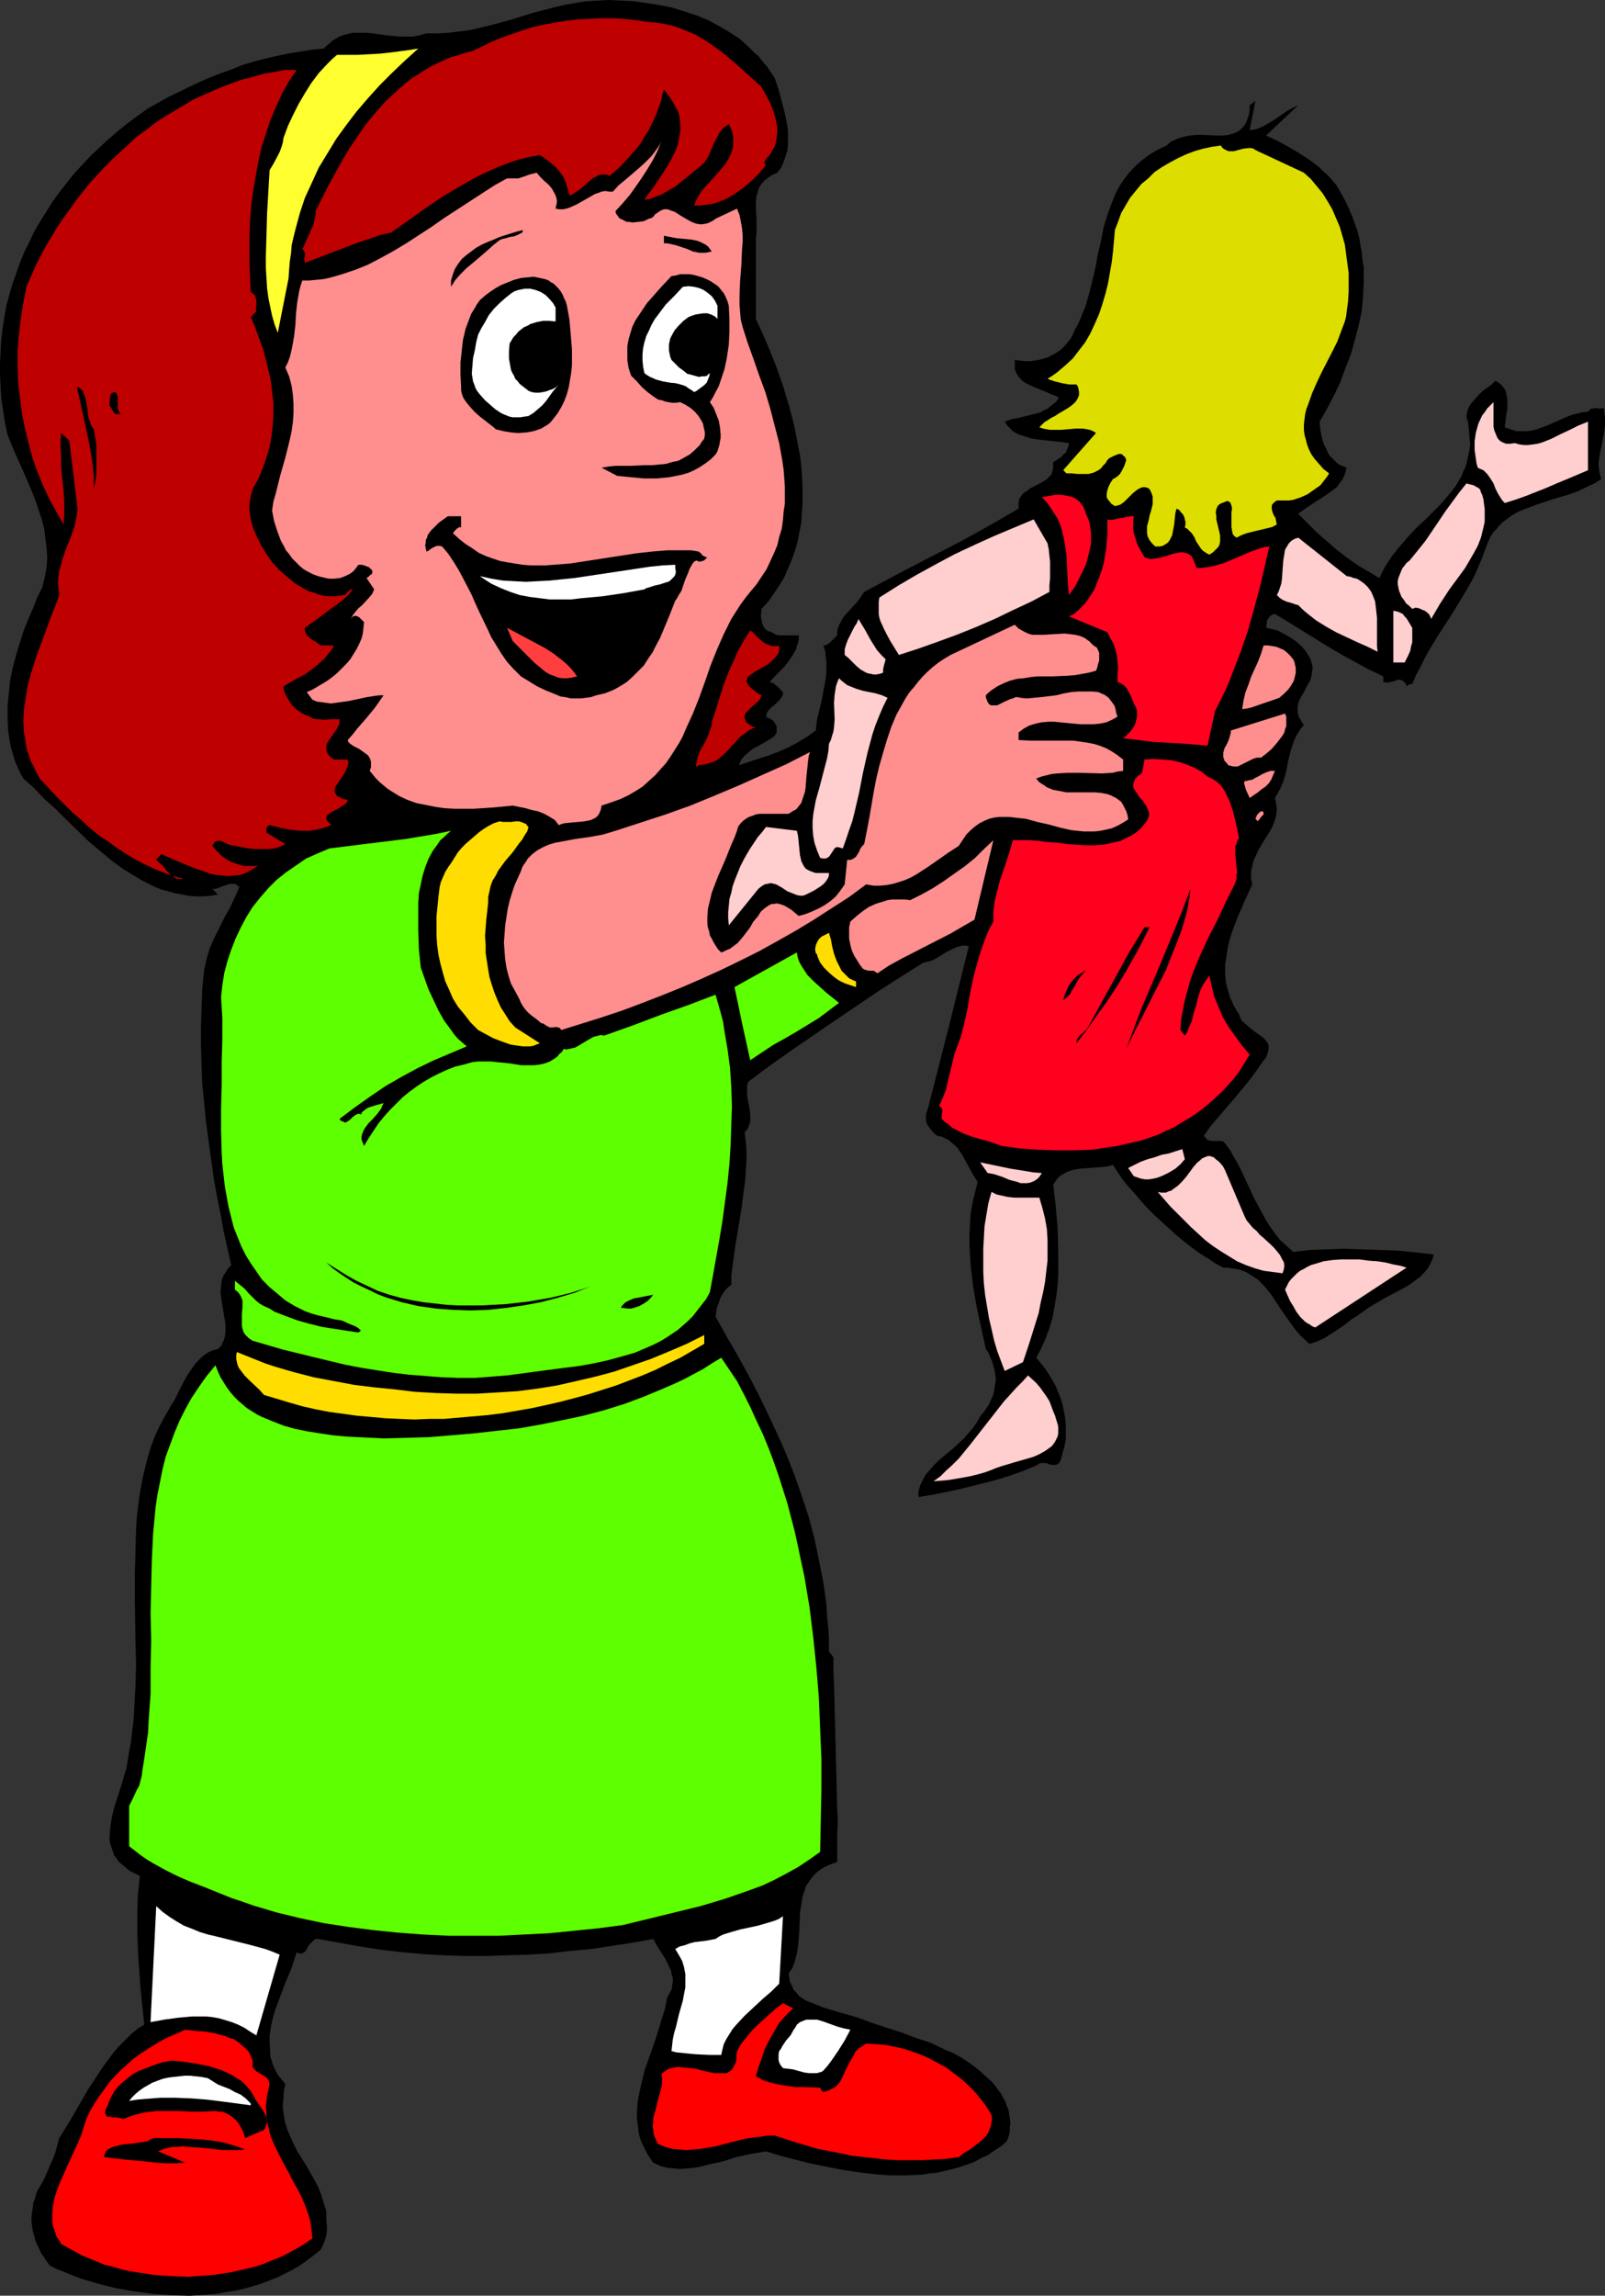 <?xml version="1.0" encoding="UTF-8" standalone="no"?>
<svg
   version="1.0"
   width="108.934mm"
   height="155.711mm"
   id="svg60"
   sodipodi:docname="Girl Playing with Doll 1.wmf"
   xmlns:inkscape="http://www.inkscape.org/namespaces/inkscape"
   xmlns:sodipodi="http://sodipodi.sourceforge.net/DTD/sodipodi-0.dtd"
   xmlns="http://www.w3.org/2000/svg"
   xmlns:svg="http://www.w3.org/2000/svg">
  <rect width="100%" height="100%" fill="#333333" stroke="none"/>
  <sodipodi:namedview
     id="namedview60"
     pagecolor="#ffffff"
     bordercolor="#000000"
     borderopacity="0.25"
     inkscape:showpageshadow="2"
     inkscape:pageopacity="0.0"
     inkscape:pagecheckerboard="0"
     inkscape:deskcolor="#d1d1d1"
     inkscape:document-units="mm" />
  <defs
     id="defs1">
    <pattern
       id="WMFhbasepattern"
       patternUnits="userSpaceOnUse"
       width="6"
       height="6"
       x="0"
       y="0" />
  </defs>
  <path
     style="fill:#000000;fill-opacity:1;fill-rule:evenodd;stroke:none"
     d="m 198.75,20.037 0.97,2.909 0.808,3.07 0.808,3.07 0.646,3.232 0.162,1.616 v 1.616 1.454 l -0.162,1.616 -0.485,1.454 -0.485,1.454 -0.646,1.454 -0.97,1.293 -1.454,0.646 -1.131,0.808 -0.808,0.646 -0.808,0.97 -0.485,0.808 -0.323,0.97 -0.323,1.131 -0.162,1.131 v 2.262 l 0.162,2.424 v 2.424 1.293 l -0.162,1.293 v 20.684 l 1.939,4.201 1.777,4.201 1.777,4.525 1.616,4.686 1.454,4.848 1.293,5.009 0.97,5.009 0.485,2.424 0.323,2.585 0.162,2.424 0.162,2.585 v 2.585 2.424 l -0.162,2.424 -0.162,2.424 -0.485,2.424 -0.485,2.424 -0.646,2.262 -0.808,2.262 -0.97,2.262 -0.97,2.262 -1.293,2.101 -1.293,1.939 -1.454,2.101 -1.777,1.939 -0.162,1.939 0.162,0.97 0.162,0.808 0.323,0.808 0.485,0.646 0.646,0.485 0.485,0.162 0.485,0.162 0.808,0.485 0.808,0.323 h 0.808 0.97 0.808 1.939 0.808 v 0.97 l -0.162,0.97 -0.323,0.808 -0.162,0.808 -0.97,1.616 -0.97,1.454 -1.131,1.454 -1.293,1.293 -1.293,1.293 -1.131,1.293 0.485,0.162 0.485,0.162 0.808,0.646 0.808,0.808 0.808,0.808 v 0.485 l -0.162,0.485 -0.485,0.808 -0.808,0.808 -0.646,0.646 -0.808,0.646 -0.808,0.808 -0.485,0.808 v 0.323 l -0.162,0.485 0.97,0.485 0.808,0.485 0.485,0.646 0.485,0.808 v 0.808 0.485 0.323 l -0.323,0.485 -0.162,0.323 -0.323,0.323 -0.485,0.323 -1.293,0.808 -1.131,0.646 -2.424,1.293 -0.97,0.808 -1.131,0.97 -0.808,0.97 -0.323,0.646 -0.323,0.808 2.424,-0.808 2.424,-0.808 2.585,-0.808 2.585,-0.97 2.585,-1.131 2.424,-1.293 2.424,-1.454 1.131,-0.808 1.131,-0.808 0.323,-2.747 1.293,-5.333 0.485,-2.747 0.485,-2.585 0.162,-1.454 v -1.293 -1.454 l -0.162,-1.293 -0.162,-1.454 -0.485,-1.454 h 0.646 l 0.323,-0.323 0.485,-0.162 0.485,-0.485 0.323,-0.323 0.485,-0.485 0.808,-0.808 v -0.808 l 0.162,-0.97 0.323,-0.808 0.323,-0.646 0.808,-1.454 1.131,-1.293 2.262,-2.424 0.97,-1.293 0.97,-1.454 9.695,-5.171 10.018,-5.171 5.009,-2.585 5.009,-2.747 4.848,-2.747 5.009,-2.909 v -0.808 -0.485 l 0.162,-1.131 0.485,-0.808 0.646,-0.808 0.808,-0.485 0.808,-0.646 1.616,-0.808 1.777,-0.97 0.808,-0.485 0.646,-0.646 0.646,-0.646 0.323,-0.97 0.162,-0.97 v -0.646 -0.646 l 0.646,-0.323 0.646,-0.485 0.808,-0.485 0.485,-0.646 0.646,-0.485 0.323,-0.808 0.323,-0.808 0.162,-0.808 -2.262,-0.323 -4.686,-0.485 -2.424,-0.323 -1.131,-0.323 -0.97,-0.323 -1.131,-0.323 -0.97,-0.485 -0.808,-0.485 -0.808,-0.808 -0.646,-0.646 -0.646,-0.97 1.777,-0.646 1.777,-0.323 1.939,-0.485 1.939,-0.485 1.777,-0.485 0.808,-0.485 0.808,-0.323 0.808,-0.646 0.808,-0.646 0.808,-0.646 0.646,-0.97 -0.808,-0.485 -0.97,-0.323 -1.777,-0.808 -2.101,-0.808 -1.777,-0.808 -0.97,-0.485 -0.808,-0.485 -0.646,-0.646 -0.646,-0.808 -0.485,-0.808 -0.323,-0.97 v -1.131 -1.131 l 1.293,0.162 1.293,0.162 h 1.293 l 1.131,-0.162 1.131,-0.162 1.131,-0.323 1.131,-0.323 0.97,-0.485 0.97,-0.485 0.97,-0.646 0.808,-0.646 0.808,-0.808 0.646,-0.808 0.808,-0.97 0.485,-0.97 0.485,-1.131 0.808,-1.454 0.646,-1.454 0.646,-1.616 0.646,-1.454 0.97,-3.393 0.808,-3.232 0.808,-3.393 0.646,-3.555 0.808,-3.393 0.646,-3.393 0.97,-3.232 1.131,-3.07 0.646,-1.616 0.646,-1.454 0.808,-1.454 0.97,-1.454 0.97,-1.293 1.131,-1.293 1.131,-1.131 1.293,-1.131 1.454,-1.131 1.454,-0.97 1.777,-0.97 1.777,-0.808 0.646,-0.646 0.646,-0.485 0.808,-0.323 0.646,-0.323 1.616,-0.485 1.616,-0.323 1.777,-0.162 h 1.616 l 3.555,0.162 h 1.616 l 1.454,-0.162 1.454,-0.485 0.646,-0.323 0.646,-0.323 0.485,-0.485 0.485,-0.485 0.485,-0.646 0.323,-0.646 0.323,-0.97 0.323,-0.97 0.162,-1.131 v -1.131 l 1.454,-1.131 -1.454,7.433 h 0.808 l 0.808,-0.162 0.808,-0.323 0.808,-0.323 1.454,-0.808 1.616,-0.97 3.07,-2.101 1.616,-0.97 1.454,-0.646 -8.241,7.756 2.747,1.293 2.747,1.454 2.747,1.616 2.747,1.778 2.585,1.939 1.131,1.131 1.131,0.97 1.131,1.293 0.97,1.131 0.808,1.293 0.808,1.454 0.97,1.778 0.808,1.778 0.808,1.939 0.646,1.778 0.646,1.778 0.485,1.939 0.323,1.939 0.323,1.778 0.162,1.939 0.323,1.778 v 3.717 l -0.162,3.717 -0.323,3.717 -0.808,3.717 -0.97,3.717 -0.97,3.555 -1.454,3.717 -1.293,3.555 -1.616,3.393 -1.777,3.393 -1.939,3.393 0.162,1.778 0.323,1.939 0.485,1.778 0.808,1.616 0.323,0.808 0.485,0.808 0.646,0.646 0.646,0.646 0.646,0.646 0.808,0.485 0.808,0.323 0.808,0.323 -0.323,1.131 -0.323,0.97 -0.485,0.97 -0.646,0.808 -0.646,0.97 -0.808,0.646 -1.777,1.293 -1.939,1.293 -0.808,0.485 -0.97,0.646 -1.939,1.293 -1.777,1.293 2.424,2.424 2.424,2.424 2.585,2.262 2.424,2.101 2.747,2.101 2.747,1.939 2.747,1.616 2.747,1.616 0.646,-1.454 0.808,-1.454 0.808,-1.293 0.97,-1.454 1.939,-2.424 2.101,-2.424 2.101,-2.262 2.262,-2.101 2.101,-2.101 2.101,-2.101 1.939,-2.262 1.777,-2.262 0.646,-1.131 0.808,-1.293 0.485,-1.293 0.646,-1.293 0.323,-1.293 0.323,-1.454 0.323,-1.616 0.162,-1.454 -0.162,-1.616 -0.162,-1.778 -0.162,-1.778 -0.485,-1.939 0.162,-0.808 0.162,-0.808 0.323,-0.646 0.323,-0.646 0.97,-1.131 0.97,-1.131 1.131,-1.131 2.424,-1.777 0.97,-0.97 0.808,0.485 0.808,0.646 0.485,0.646 0.485,0.646 0.162,0.646 0.162,0.808 0.162,0.808 v 0.808 1.778 l -0.323,1.616 -0.162,1.616 -0.162,1.454 1.454,0.485 1.454,0.485 h 1.293 1.454 l 1.293,-0.162 1.293,-0.323 1.293,-0.485 1.293,-0.485 2.585,-1.131 2.585,-1.131 1.293,-0.485 1.293,-0.323 1.293,-0.323 1.454,-0.162 0.485,-0.485 0.485,-0.323 h 0.485 l 0.485,-0.162 0.485,0.162 h 1.131 l 0.485,-0.162 0.162,1.131 0.162,1.293 v 1.131 1.131 l -0.323,2.262 -0.485,2.424 -0.485,2.262 -0.323,2.262 v 1.131 l 0.162,1.131 0.162,0.97 0.323,1.131 -1.777,1.131 -2.101,0.97 -1.939,0.97 -2.262,0.808 -4.363,1.293 -4.363,1.454 -2.101,0.808 -2.101,0.808 -1.777,0.97 -1.777,1.293 -0.808,0.646 -0.808,0.808 -0.646,0.808 -0.808,0.808 -0.646,0.97 -0.485,0.97 -0.485,1.131 -0.485,1.293 -0.808,2.262 -0.97,2.262 -0.97,2.262 -1.131,2.101 -2.585,4.363 -2.585,4.201 -2.747,4.201 -2.585,4.201 -1.131,2.101 -1.131,2.262 -1.131,2.101 -0.97,2.262 h -0.485 l -0.323,0.162 -0.323,0.162 -0.323,0.323 -0.162,-0.646 -0.323,-0.323 -0.323,-0.323 -0.323,-0.323 h -0.323 l -0.323,-0.162 -0.808,0.162 -0.808,0.323 -0.808,0.162 -0.808,0.162 -0.646,-0.162 h -0.323 v -1.454 l -3.716,-1.778 -3.555,-1.939 -3.555,-1.939 -3.555,-2.101 -3.393,-2.101 -3.393,-2.101 -3.393,-2.101 -3.232,-1.939 -0.646,0.162 -0.485,0.323 -0.323,0.323 -0.323,0.485 -0.323,0.485 v 0.646 l -0.162,1.131 1.616,0.323 1.616,0.485 1.454,0.808 1.454,0.808 1.454,0.97 1.454,1.293 1.131,1.293 0.97,1.616 0.323,0.646 0.162,0.646 0.323,1.293 -0.162,1.131 -0.162,1.131 -0.323,1.131 -0.646,0.97 -0.485,0.97 -0.485,0.97 -1.131,1.939 -0.323,0.97 -0.162,0.97 v 0.97 l 0.162,1.131 0.323,0.646 0.323,0.485 0.323,0.646 0.485,0.646 -0.808,0.97 -0.646,0.97 -0.646,1.131 -0.485,1.131 -0.808,2.424 -0.646,2.585 -0.485,2.585 -0.646,2.424 -0.485,1.131 -0.485,1.131 -0.646,1.131 -0.646,1.131 0.162,0.808 0.162,0.646 0.162,1.454 -0.162,1.454 -0.323,1.293 -0.485,1.293 -0.646,1.293 -1.616,2.585 -1.454,2.424 -0.646,1.454 -0.646,1.293 -0.323,1.454 -0.323,1.454 v 1.616 l 0.162,0.808 0.162,0.808 -1.777,3.878 -1.777,4.04 -0.808,2.101 -0.808,2.101 -0.646,2.101 -0.485,2.101 -0.323,2.101 -0.323,2.101 v 2.262 l 0.162,2.101 0.485,2.101 0.646,2.101 0.97,2.101 0.646,1.131 0.646,0.97 0.323,0.97 0.485,0.808 0.808,0.646 0.646,0.646 1.616,1.293 1.616,1.131 0.646,0.485 0.646,0.646 0.485,0.646 0.323,0.646 v 0.808 l -0.162,0.97 -0.162,0.485 -0.162,0.485 -0.323,0.646 -0.485,0.485 -1.777,2.585 -1.777,2.424 -3.878,4.686 -3.878,4.525 -2.101,2.424 -1.939,2.747 0.323,0.323 0.323,0.323 0.162,0.323 0.485,0.162 0.646,0.162 h 1.616 0.808 l 0.646,0.162 0.323,0.323 0.162,0.162 1.293,1.778 0.97,1.778 0.97,1.616 0.97,1.939 3.393,7.272 1.939,3.555 0.97,1.778 1.131,1.778 1.131,1.616 1.293,1.616 1.616,1.454 1.777,1.616 4.201,-0.485 4.363,-0.162 4.524,-0.162 4.686,0.162 4.686,0.162 4.524,0.162 4.686,0.485 4.363,0.485 -0.323,1.293 -0.646,1.293 -0.646,1.131 -0.97,1.131 -0.97,0.97 -1.131,0.808 -1.293,0.97 -1.293,0.808 -2.747,1.454 -2.747,1.454 -2.747,1.616 -1.293,0.808 -1.131,0.808 -1.616,1.131 -1.777,1.131 -1.616,1.293 -1.616,1.131 -1.777,1.131 -1.777,1.131 -1.777,0.808 -1.939,0.646 -1.454,-1.293 -1.454,-1.454 -1.293,-1.616 -1.131,-1.616 -2.262,-3.232 -2.101,-3.232 -1.131,-1.454 -1.131,-1.293 -1.293,-1.293 -1.454,-0.97 -1.616,-0.97 -0.808,-0.323 -0.97,-0.323 -0.808,-0.162 -1.131,-0.162 -0.97,-0.162 h -1.131 l -2.101,-1.131 -1.939,-1.293 -2.101,-1.293 -1.939,-1.454 -2.101,-1.616 -1.939,-1.616 -3.716,-3.393 -1.939,-1.778 -1.777,-1.778 -1.616,-1.778 -1.616,-1.939 -1.616,-1.778 -1.454,-1.778 -1.293,-1.939 -1.131,-1.778 -1.131,0.323 -1.131,0.162 -2.101,0.162 -2.101,0.162 -2.101,0.162 -1.777,0.323 -0.97,0.323 -0.808,0.323 -0.808,0.485 -0.97,0.646 -0.646,0.808 -0.808,1.131 0.646,5.656 0.485,5.656 0.162,5.817 v 2.909 2.909 l -0.162,2.747 -0.323,2.909 -0.485,2.747 -0.485,2.747 -0.808,2.747 -0.97,2.585 -1.131,2.585 -1.293,2.424 1.131,1.293 1.131,1.454 0.97,1.454 0.97,1.616 0.808,1.454 0.646,1.616 0.646,1.616 0.485,1.616 0.323,1.616 0.323,1.778 0.162,1.778 v 1.778 1.778 l -0.323,1.778 -0.485,1.778 -0.485,1.778 -0.323,0.646 -0.323,0.323 -0.323,0.162 -0.323,0.162 h -0.808 l -0.808,-0.162 -0.808,-0.323 h -0.808 -0.485 -0.323 l -0.485,0.323 -0.485,0.323 -3.555,1.454 -3.716,1.293 -3.716,1.131 -3.878,0.97 -3.878,0.97 -3.716,0.808 -3.878,0.808 -3.878,0.646 v -0.808 -0.646 l 0.485,-1.616 0.646,-1.293 0.646,-1.293 0.97,-1.131 1.131,-1.293 1.131,-1.131 1.293,-1.131 2.747,-2.262 2.585,-2.424 1.131,-1.293 1.131,-1.293 1.131,-1.616 0.808,-1.454 0.808,-0.97 0.808,-1.131 0.646,-0.97 0.485,-1.131 0.485,-0.97 0.323,-1.131 0.162,-1.131 0.162,-1.131 0.162,-0.97 -0.162,-1.131 -0.162,-1.131 -0.323,-1.131 -0.323,-1.131 -0.485,-1.131 -0.485,-1.131 -0.646,-0.97 -1.131,-5.171 -1.131,-5.171 -0.97,-5.494 -0.323,-2.747 -0.323,-2.585 -0.162,-2.909 -0.162,-2.585 v -2.747 l 0.162,-2.747 0.162,-2.747 0.485,-2.747 0.646,-2.585 0.646,-2.585 -1.131,-1.778 -0.97,-1.778 -0.97,-1.778 -0.97,-1.778 -1.131,-1.616 -0.646,-0.646 -0.808,-0.646 -0.646,-0.646 -0.97,-0.485 -0.97,-0.485 -1.131,-0.162 -0.97,-0.808 -0.646,-0.808 -0.646,-0.808 -0.485,-0.808 -0.162,-0.97 v -0.97 l 0.162,-0.97 0.323,-0.808 5.332,-20.845 5.171,-20.845 -0.808,-0.162 h -0.646 l -0.808,0.162 -0.646,0.162 -1.454,0.646 -1.616,0.808 -1.454,0.97 -1.454,0.808 -0.646,0.323 -0.646,0.162 -0.646,0.162 -0.808,0.162 -5.655,3.555 -5.817,3.717 -11.473,7.756 -5.655,3.878 -5.655,3.878 -5.494,3.878 -5.171,3.878 -0.323,0.97 v 0.808 1.778 l 0.323,1.778 0.323,1.616 0.162,1.616 v 0.808 0.646 l -0.162,0.808 -0.323,0.808 -0.323,0.646 -0.646,0.646 0.323,2.424 0.162,2.424 v 2.424 l -0.162,2.585 -0.162,2.424 -0.323,2.424 -0.646,5.009 -0.808,4.848 -0.808,4.848 -0.646,4.848 -0.323,2.424 v 2.424 l -0.808,0.646 -0.808,0.808 -0.646,0.97 -0.646,1.131 -0.323,1.131 -0.485,1.131 -0.162,1.293 -0.162,1.131 2.909,5.171 2.909,5.009 2.747,5.009 2.585,5.009 2.424,5.009 2.424,5.171 2.262,5.171 2.101,5.333 1.777,5.171 1.777,5.333 1.454,5.494 1.131,5.494 1.131,5.656 0.808,5.817 0.162,2.909 0.323,3.07 0.162,2.909 v 3.07 l 1.131,1.454 v 3.393 l 0.162,3.393 0.162,6.464 0.162,6.302 0.162,6.464 0.162,6.302 0.162,6.464 0.162,3.232 -0.162,3.555 v 3.393 3.555 l -1.454,0.485 -1.131,0.485 -0.97,0.485 -0.97,0.646 -0.808,0.646 -0.808,0.808 -0.646,0.808 -0.485,0.808 -0.646,0.808 -0.323,0.97 -0.646,1.939 -0.323,1.939 -0.323,2.101 -0.162,4.363 -0.162,2.101 -0.162,2.101 -0.323,1.939 -0.485,1.939 -0.323,0.808 -0.323,0.97 -0.485,0.646 -0.485,0.808 0.162,1.131 0.162,0.97 0.485,0.97 0.485,1.131 0.808,0.808 0.646,0.808 0.97,0.646 0.808,0.485 2.101,0.808 1.939,0.808 4.201,1.293 4.04,1.131 1.939,0.646 2.101,0.808 3.878,1.293 4.04,1.293 3.878,1.454 3.878,1.293 3.716,1.778 1.939,0.808 1.777,0.97 1.777,1.131 1.616,1.131 1.616,1.293 1.616,1.454 1.777,1.616 1.454,1.939 0.646,0.808 0.485,0.97 0.646,1.131 0.323,0.97 0.485,1.131 0.162,1.131 0.162,0.97 0.162,1.293 -0.162,1.131 v 1.131 l -0.323,1.293 -0.485,1.131 -1.454,1.293 -1.777,1.131 -1.616,1.131 -1.777,0.808 -1.777,0.97 -1.777,0.646 -1.939,0.646 -1.777,0.485 -1.939,0.485 -2.101,0.485 -1.939,0.162 -1.939,0.323 -4.04,0.162 h -4.04 l -4.201,-0.323 -4.04,-0.485 -4.201,-0.646 -4.04,-0.808 -4.04,-0.808 -3.878,-0.97 -3.716,-0.97 -3.716,-1.131 -1.939,0.323 -1.939,0.323 -3.716,0.808 -3.555,1.131 -3.716,0.808 -1.777,0.485 -1.777,0.323 -1.777,0.162 -1.777,0.162 -1.616,-0.162 -1.777,-0.162 -1.777,-0.485 -1.777,-0.808 -0.808,-1.131 -0.808,-1.293 -0.646,-1.293 -0.646,-1.293 -0.485,-1.293 -0.323,-1.131 -0.162,-1.293 -0.162,-1.454 -0.162,-1.293 v -1.293 l 0.162,-2.585 0.485,-2.747 0.646,-2.747 0.646,-2.747 0.97,-2.747 0.97,-2.747 0.97,-2.747 1.616,-5.333 0.808,-2.585 0.485,-2.585 0.646,-1.131 0.485,-0.97 0.162,-0.97 0.162,-0.97 v -0.97 l -0.323,-0.97 -0.162,-0.97 -0.485,-0.97 -0.808,-1.778 -1.131,-1.778 -1.131,-1.778 -0.97,-1.778 -5.332,0.97 -5.332,0.808 -5.332,0.808 -5.332,0.485 -5.494,0.646 -5.332,0.323 -5.494,0.162 -5.332,0.162 h -5.332 l -5.332,-0.162 -5.494,-0.323 -5.332,-0.485 -5.494,-0.646 -5.332,-0.808 -5.332,-0.97 -5.332,-0.97 h -0.485 l -0.485,0.162 -0.323,0.323 -0.323,0.323 -0.646,0.646 -0.323,0.485 -0.162,0.323 -0.485,0.808 -0.323,0.323 -0.323,0.162 -0.323,0.162 H 77.076 76.591 l -0.485,-0.323 -0.646,1.939 -0.646,2.101 -1.777,4.201 -1.616,4.363 -0.808,2.101 -0.646,2.262 -0.485,2.101 -0.323,2.262 v 2.101 l 0.162,2.101 v 1.131 l 0.323,0.97 0.323,1.131 0.485,1.131 0.485,0.97 0.646,0.97 0.808,0.97 0.808,0.97 -0.323,1.454 -0.162,1.293 v 1.131 l -0.162,1.131 v 1.293 l 0.162,0.97 0.323,2.262 0.646,2.101 0.808,1.939 0.808,1.778 0.97,1.939 2.262,3.555 2.101,3.717 0.97,1.778 0.808,2.101 0.646,2.101 0.646,2.101 v 2.585 l 0.162,1.131 v 1.131 l -0.162,1.293 -0.323,1.131 -0.485,1.293 -0.646,1.293 -1.777,1.454 -1.777,1.293 -1.777,1.293 -1.939,1.131 -1.939,0.97 -1.939,0.97 -2.101,0.808 -2.101,0.808 -2.101,0.646 -2.262,0.646 -2.262,0.485 -2.262,0.323 -2.424,0.485 -2.262,0.162 -2.424,0.162 -2.262,0.162 -4.848,-0.162 -4.686,-0.323 -4.686,-0.646 -4.686,-0.808 -4.524,-1.131 -4.363,-1.293 -2.101,-0.808 -1.939,-0.808 -2.101,-0.808 -1.939,-0.97 -0.808,-1.131 -0.646,-0.97 -0.808,-1.131 -0.485,-1.131 -0.485,-0.97 -0.485,-1.131 -0.323,-1.293 -0.323,-1.131 -0.162,-1.131 -0.162,-1.293 v -1.131 l 0.162,-1.293 0.162,-1.131 0.162,-1.293 0.485,-1.293 0.323,-1.293 1.939,-3.393 1.454,-3.393 0.808,-1.778 0.646,-1.778 0.485,-1.778 0.485,-1.778 2.424,-3.878 2.424,-4.201 2.424,-4.201 2.747,-4.201 1.293,-1.939 1.454,-1.939 1.293,-1.778 1.454,-1.616 1.616,-1.616 1.454,-1.454 1.616,-1.293 1.616,-0.97 -0.485,-4.686 -0.485,-4.686 -0.323,-4.686 -0.323,-4.848 -0.162,-4.848 v -4.848 l 0.162,-4.848 0.485,-4.686 -1.293,-0.646 -1.293,-0.646 -0.97,-0.808 -0.97,-0.808 -0.808,-0.646 -0.646,-0.97 -0.646,-0.808 -0.323,-0.97 -0.323,-0.97 -0.323,-0.97 -0.162,-0.97 v -0.97 l 0.162,-2.101 0.323,-2.262 0.485,-2.262 0.646,-2.101 1.454,-4.525 0.646,-2.262 0.646,-2.101 0.323,-2.101 0.323,-1.939 0.485,-2.585 0.323,-2.909 0.323,-2.585 0.162,-2.909 0.323,-5.656 0.162,-5.656 -0.162,-5.817 -0.162,-11.635 v -5.817 l 0.162,-5.656 0.162,-5.656 0.162,-2.909 0.323,-2.747 0.323,-2.747 0.485,-2.747 0.485,-2.585 0.646,-2.585 0.646,-2.585 0.808,-2.585 0.97,-2.585 1.131,-2.424 1.293,-2.424 1.293,-2.262 1.293,-2.101 1.131,-2.262 1.131,-2.262 1.293,-2.262 0.808,-1.131 0.646,-0.97 0.808,-0.97 0.97,-0.97 0.97,-0.808 0.97,-0.646 1.131,-0.485 1.293,-0.323 0.485,-0.485 0.485,-0.485 0.162,-0.646 0.323,-0.485 0.323,-1.131 0.162,-1.293 v -1.454 l -0.162,-1.293 -0.485,-2.909 -0.485,-3.07 -0.162,-1.454 0.162,-1.454 0.162,-1.454 0.485,-1.293 0.485,-0.646 0.323,-0.646 0.485,-0.646 0.646,-0.646 -0.97,-4.363 -0.97,-4.363 -0.808,-4.525 -0.97,-4.686 -0.808,-4.686 -0.646,-4.686 -0.646,-4.686 -0.646,-4.848 -0.485,-4.848 -0.485,-4.848 -0.162,-4.848 -0.162,-4.848 v -4.848 l 0.162,-4.848 0.162,-4.848 0.485,-4.848 0.323,-1.454 0.323,-1.454 0.808,-2.747 1.131,-2.585 1.293,-2.585 1.293,-2.585 1.454,-2.585 1.293,-2.747 1.131,-2.585 -0.485,-0.323 -0.323,-0.323 -0.323,-0.162 h -0.485 -0.808 l -0.97,0.323 -0.97,0.323 -0.808,0.323 -0.97,0.323 H 54.454 l 1.454,1.454 -1.939,0.323 -1.939,0.162 h -1.777 l -1.777,-0.162 -1.777,-0.323 -1.777,-0.323 -1.777,-0.485 -1.777,-0.485 -1.616,-0.646 -1.616,-0.808 -1.616,-0.808 -1.616,-0.97 -3.232,-1.939 -3.07,-2.262 -2.909,-2.424 -3.07,-2.585 -5.655,-5.494 -2.747,-2.747 -2.909,-2.585 -2.585,-2.747 -2.747,-2.424 -0.808,-1.454 -0.646,-1.454 -0.646,-1.454 -0.485,-1.616 -0.485,-1.616 -0.323,-1.454 -0.485,-3.07 -0.162,-3.232 v -3.232 l 0.323,-3.232 0.323,-3.232 0.646,-3.232 0.808,-3.07 0.97,-3.232 0.97,-3.07 1.131,-2.909 1.293,-2.909 1.131,-2.909 1.293,-2.585 0.646,-2.585 0.485,-2.585 0.162,-2.585 -0.162,-2.424 -0.323,-2.424 -0.323,-2.585 -0.646,-2.424 -0.808,-2.424 -0.808,-2.424 L 8.079,125.718 5.979,120.87 3.878,116.184 1.939,111.498 1.293,108.428 0.808,105.357 0.323,102.126 0.162,99.217 0,95.985 v -2.909 l 0.162,-3.07 0.162,-2.909 0.323,-2.909 0.485,-2.909 0.485,-2.909 0.808,-2.909 0.808,-2.747 0.97,-2.747 0.97,-2.747 1.131,-2.747 1.293,-2.585 1.293,-2.747 1.454,-2.424 1.616,-2.585 1.616,-2.585 1.777,-2.424 1.777,-2.262 1.939,-2.424 2.101,-2.262 2.101,-2.262 2.262,-2.101 2.262,-2.101 2.424,-2.101 2.424,-1.939 2.585,-1.939 2.747,-1.939 5.171,-2.909 5.332,-2.585 2.747,-1.293 2.585,-1.131 2.909,-1.131 2.747,-0.97 2.747,-1.131 2.747,-0.808 3.07,-0.808 2.747,-0.646 3.07,-0.646 3.07,-0.485 2.909,-0.485 3.232,-0.323 0.646,-0.646 0.808,-0.646 0.646,-0.646 0.808,-0.485 0.808,-0.485 0.646,-0.323 1.616,-0.485 1.616,-0.323 h 1.616 1.616 l 1.777,0.162 3.393,0.485 3.393,0.323 h 1.777 1.777 l 1.616,-0.323 1.777,-0.485 h 2.747 l 2.909,-0.162 2.585,-0.323 2.747,-0.323 2.747,-0.646 2.747,-0.646 5.332,-1.454 5.171,-1.616 5.494,-1.454 2.747,-0.646 2.747,-0.485 2.747,-0.485 2.909,-0.162 L 156.253,0 l 3.232,0.162 3.232,0.162 3.232,0.485 3.232,0.485 3.232,0.646 3.07,0.97 3.07,0.97 3.07,1.293 2.747,1.454 2.747,1.616 2.747,1.778 2.424,2.262 1.131,1.131 1.293,1.131 0.97,1.293 1.131,1.293 0.97,1.454 z"
     id="path1" />
  <path
     style="fill:#bf0000;fill-opacity:1;fill-rule:evenodd;stroke:none"
     d="m 195.357,22.3 1.131,2.101 1.131,2.101 0.808,2.101 0.646,2.262 0.162,0.97 0.162,1.131 v 1.131 l -0.162,1.131 -0.162,1.131 -0.323,1.131 -0.646,1.131 -0.646,1.131 -0.323,0.323 -0.323,0.323 -0.485,0.646 -0.162,0.323 v 0.323 0.323 l 0.323,0.323 -1.777,2.101 -1.939,1.939 -2.101,1.778 -1.131,0.808 -1.131,0.808 -1.131,0.646 -1.131,0.646 -1.293,0.485 -1.293,0.485 -1.293,0.323 -1.293,0.162 -1.454,0.162 h -1.454 l 0.485,-1.293 0.646,-1.131 0.646,-1.131 0.97,-1.131 2.101,-2.262 2.101,-2.424 0.97,-1.131 0.808,-1.293 0.646,-1.293 0.485,-1.454 0.162,-1.293 v -0.808 -0.808 l -0.162,-0.808 -0.162,-0.808 -0.323,-0.808 -0.485,-0.97 -0.646,0.485 -0.646,0.323 -0.485,0.646 -0.485,0.485 -0.646,1.293 -0.808,1.454 -0.646,1.454 -0.646,1.616 -0.808,1.454 -0.485,0.646 -0.646,0.646 -1.616,1.293 -1.777,1.454 -1.777,1.454 -1.616,1.293 -1.939,1.131 -1.777,0.97 -2.101,0.808 -0.97,0.323 -1.131,0.162 0.97,-1.454 1.131,-1.454 2.101,-3.07 1.939,-3.07 0.97,-1.778 0.808,-1.616 0.646,-1.616 0.323,-1.778 0.323,-1.616 v -1.778 l -0.162,-1.778 -0.162,-0.808 -0.323,-0.97 -0.485,-0.808 -0.485,-0.97 -0.485,-0.808 -0.646,-0.97 -1.454,-1.939 -0.485,1.616 -0.323,1.616 -0.646,1.616 -0.485,1.454 -0.646,1.454 -0.808,1.616 -0.646,1.293 -0.97,1.454 -0.808,1.454 -0.97,1.293 -2.262,2.585 -2.262,2.424 -2.585,2.262 -0.808,-0.323 h -0.646 -0.808 l -0.646,0.162 -0.485,0.323 -0.808,0.323 -1.131,0.97 -1.293,1.131 -1.131,0.97 -1.293,0.808 -0.646,0.485 -0.646,0.162 -0.485,-1.778 -0.485,-1.616 -0.646,-1.454 -0.97,-1.293 -0.97,-1.131 -1.293,-1.131 -1.293,-0.97 -1.454,-0.97 -2.585,0.485 -2.747,0.646 -2.424,0.808 -2.585,0.97 -2.585,1.131 -2.424,1.131 -2.424,1.293 -2.262,1.293 -4.686,2.747 -4.524,3.07 -8.887,6.302 -2.909,0.646 -2.747,0.97 -2.909,0.97 -2.585,0.97 -5.494,2.101 -5.494,2.101 -0.162,-1.131 0.162,-0.485 v -0.97 l -0.162,-0.323 -0.162,-0.323 -0.323,-0.323 0.485,-0.97 0.485,-1.131 0.646,-1.293 0.485,-1.293 0.646,-1.293 0.323,-1.293 0.323,-1.293 v -1.131 l 1.616,-3.232 1.616,-3.232 1.777,-3.232 1.777,-3.232 1.939,-3.232 2.101,-3.07 2.101,-3.07 2.424,-2.909 2.424,-2.747 2.747,-2.585 2.747,-2.424 1.454,-1.131 1.616,-0.97 1.454,-0.97 1.616,-0.97 1.616,-0.808 1.777,-0.808 1.777,-0.808 1.777,-0.485 1.939,-0.646 1.939,-0.485 2.424,-1.131 2.585,-1.293 2.424,-0.97 2.747,-0.97 2.747,-0.97 2.585,-0.808 2.909,-0.646 2.747,-0.485 2.909,-0.485 2.909,-0.323 2.909,-0.162 2.909,-0.162 h 3.07 l 3.07,0.162 2.909,0.323 3.232,0.485 2.101,0.162 2.101,0.323 2.101,0.485 1.939,0.646 1.939,0.808 1.939,0.808 1.939,1.131 1.777,1.131 1.777,1.293 1.777,1.293 3.232,2.747 3.232,2.909 z"
     id="path2" />
  <path
     style="fill:#ffff30;fill-opacity:1;fill-rule:evenodd;stroke:none"
     d="m 107.293,12.443 -3.393,3.07 -3.393,3.232 -3.07,3.07 -3.07,3.393 -2.909,3.393 -2.585,3.393 -2.585,3.555 -2.262,3.717 -2.262,3.717 -1.777,3.878 -1.777,3.878 -1.293,3.878 -1.131,4.201 -0.485,1.939 -0.485,2.101 -0.162,2.101 -0.323,2.101 -0.162,2.101 -0.162,2.262 L 71.259,85.32 70.451,83.219 69.805,80.957 69.32,78.695 68.835,76.271 68.512,73.847 68.351,71.262 68.189,68.515 v -2.585 l 0.162,-5.494 0.162,-5.656 0.323,-5.656 0.323,-5.494 0.485,-0.808 0.485,-0.808 1.131,-2.101 0.485,-0.97 0.485,-1.293 0.323,-1.131 0.162,-1.131 1.131,-3.07 1.293,-2.747 1.454,-2.909 1.616,-2.747 1.616,-2.585 1.939,-2.585 2.262,-2.424 1.131,-1.131 1.293,-1.131 h 2.585 2.747 l 3.07,-0.162 2.747,-0.162 2.909,-0.323 2.424,-0.323 1.293,-0.162 1.131,-0.162 0.97,-0.162 z"
     id="path3" />
  <path
     style="fill:#bf0000;fill-opacity:1;fill-rule:evenodd;stroke:none"
     d="m 76.107,17.937 -2.101,3.07 -1.777,3.232 -1.454,3.232 -1.454,3.393 -1.131,3.555 -1.131,3.393 -0.808,3.717 -0.646,3.555 -0.646,3.717 -0.485,3.717 -0.323,3.878 -0.162,3.717 v 3.717 3.717 l 0.162,3.717 0.162,3.555 0.323,0.323 0.323,0.162 0.485,0.485 0.162,0.646 0.162,0.646 v 1.293 l -0.162,0.808 0.162,0.646 -1.454,1.454 1.131,2.585 0.97,2.747 0.97,2.585 0.808,2.909 0.646,2.747 0.646,2.747 0.323,2.909 0.323,2.747 v 2.909 l -0.162,2.747 -0.323,2.909 -0.485,2.747 -0.808,2.747 -0.97,2.747 -1.131,2.747 -1.454,2.585 -0.323,1.293 -0.323,1.454 -0.162,1.293 v 1.131 l 0.162,1.293 0.162,1.131 0.323,1.293 0.323,1.131 0.97,2.262 1.131,2.262 1.293,2.101 1.454,2.101 1.939,2.101 2.101,1.778 1.939,1.616 2.262,1.293 1.131,0.646 1.293,0.323 1.131,0.485 1.293,0.323 1.293,0.162 h 1.454 l 1.454,-0.162 1.454,-0.162 0.808,-0.97 0.646,-0.485 h 0.162 0.323 l -1.131,1.454 -1.454,1.293 -1.454,1.131 -1.616,1.131 -3.232,2.424 -3.393,2.424 v 0.485 0.323 l 0.323,0.808 0.485,0.646 0.646,0.485 0.646,0.485 0.646,0.323 0.646,0.485 0.646,0.485 h 3.393 l -0.485,0.97 -0.646,0.808 -1.293,1.616 -1.616,1.454 -1.616,1.293 -1.777,1.293 -1.939,0.97 -3.555,2.101 0.162,1.293 0.646,1.293 0.646,1.131 0.808,1.131 0.97,0.97 1.131,0.808 1.131,0.646 1.293,0.485 0.808,0.485 0.97,0.162 h 0.808 l 0.97,0.162 1.939,-0.162 h 2.101 v 0.646 0.485 l -0.323,0.646 -0.323,0.646 -1.777,2.585 -0.485,0.646 -0.323,0.646 -0.162,0.646 v 0.646 l 0.162,0.808 0.323,0.646 0.646,0.646 0.808,0.646 h 3.555 l 0.162,0.808 -0.162,0.808 -0.323,0.808 -0.323,0.808 -0.97,1.454 -0.97,1.454 -0.485,0.646 -0.162,0.485 -0.162,0.646 0.162,0.646 0.323,0.485 0.162,0.323 0.485,0.162 0.323,0.162 0.485,0.323 0.646,0.162 0.808,0.162 -0.162,0.485 -0.323,0.485 -0.485,0.323 -0.485,0.323 -1.293,0.808 -1.293,0.646 -0.485,0.323 -0.485,0.323 -0.323,0.323 -0.162,0.485 v 0.323 l 0.162,0.485 0.485,0.485 0.323,0.323 0.323,0.323 -0.808,0.323 -0.97,0.323 -1.777,0.485 -2.101,0.323 h -2.101 l -1.939,-0.162 -2.101,-0.323 -2.101,-0.485 -1.939,-0.485 -0.323,0.162 -0.162,0.162 -0.323,0.485 v 0.646 0.485 l 4.848,2.909 -1.293,0.646 -1.454,0.485 -1.616,0.162 h -1.777 -1.616 l -1.777,-0.162 -3.393,-0.646 -0.808,-0.162 -0.808,-0.162 -1.616,-0.808 -0.646,-0.162 h -0.323 -0.323 l -0.485,0.162 -0.323,0.323 -0.162,0.323 -0.323,0.485 1.131,1.293 1.131,1.131 1.293,0.97 1.454,0.808 1.616,0.485 1.616,0.485 h 1.777 0.808 l 0.97,-0.162 -1.454,0.97 -1.454,0.808 -1.616,0.646 -1.616,0.162 -1.616,0.162 -1.454,-0.162 -1.616,-0.162 -1.616,-0.323 -1.616,-0.646 -1.616,-0.485 -3.232,-1.293 -3.07,-1.293 -2.909,-1.293 -1.293,1.454 0.646,0.646 0.808,0.646 1.454,1.778 0.808,0.808 0.97,0.646 0.485,0.323 h 0.646 l 0.485,0.162 0.646,-0.162 -2.585,-0.646 -2.585,-0.97 -2.424,-0.97 -2.424,-1.131 -2.424,-1.293 -2.424,-1.454 -2.424,-1.616 -2.262,-1.616 -2.424,-1.616 -2.262,-1.939 -2.101,-1.939 -2.262,-1.939 -2.101,-2.101 -2.101,-2.101 -4.04,-4.363 -0.808,-1.454 -0.646,-1.454 -0.808,-1.454 -0.485,-1.454 -0.485,-1.454 -0.323,-1.454 -0.162,-1.454 -0.323,-1.616 -0.162,-2.909 0.162,-3.07 0.485,-3.07 0.485,-2.909 0.808,-3.07 0.97,-3.07 0.97,-2.909 1.131,-2.909 2.101,-5.817 1.131,-2.747 0.97,-2.747 -0.162,-1.778 -0.162,-1.454 0.162,-1.616 0.162,-1.454 0.485,-1.454 0.323,-1.454 0.97,-2.747 1.131,-2.747 0.97,-2.747 0.323,-1.454 0.323,-1.616 0.162,-1.454 -0.162,-1.616 -1.939,-15.998 -2.101,-1.939 -0.162,2.747 0.162,3.07 v 2.909 l 0.323,3.07 0.323,2.909 0.162,3.07 v 2.909 l -0.162,2.747 -1.777,-3.07 -1.777,-3.232 -1.616,-3.393 -1.454,-3.555 L 8.402,117.638 7.433,113.922 6.463,110.044 5.655,106.165 5.171,102.287 4.686,98.247 4.524,94.046 v -4.04 l 0.323,-4.201 0.485,-4.04 0.646,-4.201 0.808,-4.04 1.131,-2.585 1.131,-2.585 1.293,-2.585 1.293,-2.424 1.454,-2.424 1.454,-2.424 1.616,-2.424 1.616,-2.262 1.616,-2.262 1.777,-2.262 1.777,-2.262 1.939,-2.101 1.939,-2.101 1.939,-1.939 2.101,-1.939 2.101,-1.939 2.101,-1.939 2.262,-1.616 2.262,-1.778 2.424,-1.616 2.424,-1.454 2.424,-1.454 2.424,-1.454 2.424,-1.131 2.585,-1.131 2.585,-1.131 2.585,-0.97 2.747,-0.97 2.585,-0.646 2.909,-0.808 2.747,-0.485 2.747,-0.485 z"
     id="path4" />
  <path
     style="fill:#ff8e8e;fill-opacity:1;fill-rule:evenodd;stroke:none"
     d="m 157.869,54.133 0.162,0.646 0.485,0.646 0.323,0.485 0.646,0.323 0.646,0.323 0.646,0.323 h 0.646 l 0.808,0.162 1.454,-0.162 1.454,-0.162 1.293,-0.646 0.646,-0.162 0.485,-0.323 0.485,-0.646 0.485,-0.323 0.485,-0.323 0.485,-0.323 0.808,-0.323 h 0.97 l 0.808,0.323 0.97,0.323 1.777,1.131 1.939,1.131 0.97,0.485 0.97,0.323 1.131,0.162 1.131,-0.162 0.646,-0.162 0.646,-0.323 0.646,-0.323 0.646,-0.485 5.494,-2.585 0.646,1.616 0.323,1.616 0.323,1.778 0.162,1.778 v 1.778 l -0.162,1.939 -0.162,3.878 -0.323,4.04 -0.162,4.04 v 2.101 l 0.162,1.939 0.162,1.939 0.485,1.939 1.293,4.04 1.454,4.04 1.454,4.201 1.616,4.363 1.293,4.363 1.131,4.363 1.131,4.363 0.808,4.525 0.323,2.262 0.162,2.101 0.162,2.262 v 2.101 2.262 l -0.323,2.101 -0.162,2.101 -0.323,2.262 -0.646,2.101 -0.485,2.101 -0.808,1.939 -0.97,2.101 -0.97,2.101 -1.293,1.939 -1.293,1.939 -1.616,1.939 -1.293,1.616 -1.293,1.778 -1.131,1.778 -1.131,1.778 -0.97,1.939 -0.97,1.939 -1.777,4.04 -1.616,4.04 -1.454,4.201 -1.454,4.04 -1.616,4.04 -1.777,3.878 -0.808,1.939 -0.97,1.778 -1.131,1.778 -1.131,1.778 -1.131,1.616 -1.454,1.616 -1.293,1.454 -1.616,1.454 -1.616,1.454 -1.777,1.131 -1.939,1.131 -2.101,0.97 -2.262,0.808 -2.424,0.808 -0.162,0.97 -0.323,0.808 -0.323,0.646 -0.646,0.646 -0.646,0.323 -0.646,0.323 -0.808,0.162 -0.808,0.162 -1.777,0.162 -1.777,0.162 -1.616,0.162 -0.646,0.162 -0.808,0.323 -0.485,-0.646 -0.485,-0.646 -1.293,-0.808 -1.454,-0.808 -1.616,-0.646 -1.616,-0.323 -1.616,-0.485 -3.232,-0.646 -5.009,0.485 -5.009,0.323 h -2.424 -2.585 l -2.585,-0.162 -2.262,-0.323 -2.424,-0.485 -2.424,-0.485 -2.262,-0.808 -2.101,-0.97 -2.101,-1.293 -0.97,-0.646 -0.97,-0.808 -0.97,-0.808 -0.97,-0.97 -0.808,-0.97 -0.808,-0.97 0.323,-0.97 v -0.646 -0.646 l -0.162,-0.646 -0.323,-0.646 -0.323,-0.485 -1.131,-0.808 -1.131,-0.808 -1.293,-0.646 -0.97,-0.646 -0.485,-0.485 -0.162,-0.485 1.293,-1.454 1.131,-1.454 2.262,-2.585 2.262,-2.747 1.131,-1.616 1.131,-1.616 h -1.131 l -1.131,0.162 -2.101,0.323 -4.524,0.97 -2.262,0.323 -2.424,0.323 -1.131,-0.162 -1.131,-0.162 -1.293,-0.162 -1.131,-0.485 -1.454,-1.939 1.454,-0.646 2.747,-1.616 1.293,-0.808 1.293,-0.97 1.131,-0.97 1.131,-1.131 1.131,-1.131 0.97,-1.131 0.808,-1.293 0.808,-1.293 0.646,-1.293 0.646,-1.454 0.323,-1.293 0.162,-1.454 0.162,-1.454 -0.646,-0.646 -0.646,-0.646 -0.323,-0.162 -0.485,-0.162 h -0.323 l -0.485,0.162 -0.485,0.646 0.485,-0.97 0.646,-0.808 0.808,-0.97 0.97,-0.808 1.777,-1.939 0.808,-0.97 0.485,-1.131 v 0 l -1.939,-2.909 0.485,-0.323 0.485,-0.485 0.323,-0.162 0.162,-0.323 v -0.323 -0.323 l -0.485,-0.485 -0.323,-0.323 -0.808,-0.323 -0.97,-0.323 h -0.97 l -0.485,0.646 -0.485,0.646 -0.485,0.485 -0.646,0.485 -0.646,0.323 -0.646,0.323 -1.293,0.485 -1.454,0.162 h -1.454 l -1.454,-0.323 -1.293,-0.323 -1.293,-0.485 -1.293,-0.646 -1.131,-0.646 -0.97,-0.808 -0.97,-0.97 -0.97,-0.97 -0.808,-1.131 -0.808,-0.97 -0.646,-1.293 -0.646,-1.131 -0.485,-1.293 -0.485,-1.293 -0.808,-2.585 -0.485,-2.585 0.323,-2.262 0.646,-2.262 1.131,-4.525 0.646,-2.262 0.646,-2.262 1.131,-4.525 0.485,-2.262 0.323,-2.262 0.162,-2.424 v -2.262 l -0.162,-2.424 -0.323,-2.262 -0.646,-2.424 -0.97,-2.262 0.646,-1.293 0.485,-1.293 0.323,-1.293 0.323,-1.454 0.485,-2.747 0.323,-2.909 0.162,-2.909 0.323,-2.909 0.485,-2.747 0.323,-1.293 0.485,-1.454 h 1.777 l 1.616,-0.162 1.777,-0.162 1.616,-0.323 1.777,-0.485 1.616,-0.485 3.393,-1.131 3.232,-1.293 3.393,-1.778 3.232,-1.778 3.232,-1.939 3.232,-2.101 3.232,-2.101 3.232,-2.262 3.232,-2.101 6.463,-4.201 3.232,-2.101 3.232,-1.778 h 1.131 0.97 0.808 l 0.97,-0.323 0.97,-0.323 0.808,-0.323 1.939,-0.485 0.97,1.131 0.97,0.97 1.131,0.97 0.808,0.97 0.646,1.131 0.323,0.646 0.162,0.485 0.162,0.646 v 0.808 l -0.162,0.646 -0.162,0.808 0.97,0.162 h 0.97 l 0.808,-0.162 0.97,-0.323 1.777,-0.808 3.716,-2.101 0.808,-0.485 0.97,-0.323 0.808,-0.323 0.97,-0.162 0.97,0.162 h 0.97 l 1.454,-1.616 1.777,-1.454 3.393,-2.909 1.616,-1.454 1.616,-1.616 1.454,-1.939 0.646,-0.97 0.485,-0.97 -0.97,2.424 -1.131,2.262 -1.454,2.424 -1.454,2.262 -1.454,2.101 -1.616,2.262 -1.777,2.101 z"
     id="path5" />
  <path
     style="fill:#dddd00;fill-opacity:1;fill-rule:evenodd;stroke:none"
     d="m 334.482,44.276 1.777,1.616 1.616,1.939 1.454,1.778 1.293,2.101 1.131,1.939 0.97,2.262 0.97,2.262 0.646,2.262 0.646,2.262 0.323,2.424 0.323,2.424 0.323,2.424 v 2.424 2.424 l -0.162,2.585 -0.323,2.424 -0.162,1.293 -0.323,1.293 -0.97,2.585 -0.97,2.585 -1.293,2.585 -2.747,5.333 -1.293,2.747 -1.131,2.585 -0.97,2.747 -0.485,1.293 -0.323,1.293 -0.162,1.293 -0.162,1.293 v 1.454 l 0.162,1.293 0.323,1.131 0.323,1.293 0.485,1.293 0.646,1.293 0.808,1.131 1.131,1.293 1.131,1.293 1.454,1.131 -0.485,0.808 -0.646,0.808 -0.485,0.646 -0.646,0.808 -1.616,1.131 -1.616,1.131 -1.777,0.808 -0.97,0.323 -0.97,0.323 -1.131,0.162 h -0.97 -0.97 -1.131 l -0.485,0.323 -0.323,0.323 -0.323,0.323 -0.162,0.323 v 0.485 0.323 l 0.162,0.808 0.323,0.808 0.485,0.808 0.162,0.808 0.162,0.808 -1.131,0.646 -1.293,0.323 -2.747,0.646 -2.585,0.646 -1.293,0.485 -1.293,0.646 -0.646,-0.485 -0.323,-0.485 -0.162,-0.808 -0.162,-0.97 v -1.939 -1.778 l 0.162,-0.97 -0.162,-0.808 -0.162,-0.485 -0.323,-0.485 h -0.162 l -0.323,-0.162 h -0.162 l -0.485,0.162 -0.323,0.162 -0.485,0.162 -0.646,0.323 -0.485,0.485 -0.323,0.808 -0.162,0.808 0.162,0.808 v 0.97 l 0.808,3.393 0.162,0.808 v 0.808 0.646 l -0.162,0.808 -0.323,0.646 -0.646,0.646 -0.646,0.646 -0.97,0.646 -0.646,-0.323 -0.485,-0.323 -0.485,-0.323 -0.485,-0.485 -0.646,-0.97 -0.646,-0.97 -0.485,-1.131 -0.646,-0.97 -0.808,-0.808 -0.323,-0.323 -0.646,-0.323 0.162,-0.808 v -0.646 l -0.162,-0.646 -0.162,-0.646 -0.323,-0.646 -0.485,-0.485 -0.485,-0.646 -0.646,-0.323 -0.162,0.485 -0.162,0.646 -0.162,1.454 -0.162,1.616 -0.323,1.616 -0.162,0.97 -0.323,0.646 -0.323,0.646 -0.485,0.646 -0.485,0.323 -0.808,0.485 -0.808,0.162 h -1.131 l -0.808,-0.808 -0.646,-0.808 -0.485,-0.97 -0.162,-0.808 v -0.808 -0.97 l 0.485,-1.778 0.162,-0.97 0.323,-0.97 0.485,-1.939 v -0.97 -0.97 l -0.323,-0.97 -0.485,-0.97 -0.485,-0.323 -0.646,-0.162 h -0.646 l -0.485,0.162 -0.646,0.323 -0.485,0.323 -0.97,0.808 -1.131,1.131 -0.97,0.97 -0.646,0.485 -0.485,0.323 -0.646,0.162 -0.646,0.162 -0.485,-0.323 -0.485,-0.323 -0.323,-0.485 -0.323,-0.323 -0.323,-0.485 -0.162,-0.323 v -0.97 l 0.162,-0.808 0.323,-0.97 0.485,-0.97 0.646,-0.97 0.646,-0.323 0.646,-0.485 0.485,-0.485 0.485,-0.808 0.646,-1.293 0.485,-1.454 -0.162,-0.485 -0.323,-0.485 -0.323,-0.162 -0.162,-0.323 -0.646,-0.162 -0.646,0.162 -0.808,0.323 -0.646,0.323 -0.646,0.323 -0.323,0.323 -0.162,0.162 -0.485,0.808 -0.646,0.646 -0.485,0.646 -0.646,0.485 -0.646,0.323 -0.646,0.323 -1.293,0.323 h -1.454 -1.454 l -1.454,-0.162 h -1.293 l -0.808,-0.808 8.402,-9.534 -0.808,-0.485 -0.808,-0.323 -0.808,-0.162 -0.97,-0.162 h -1.777 l -3.716,0.323 h -1.939 -0.97 l -0.97,-0.162 -0.808,-0.162 -0.97,-0.323 0.646,-0.646 0.646,-0.646 0.808,-0.485 0.97,-0.646 0.97,-0.485 0.97,-0.646 1.939,-1.131 0.97,-0.646 0.808,-0.646 0.646,-0.646 0.485,-0.808 0.323,-0.808 v -0.808 l -0.162,-0.97 -0.162,-0.485 -0.323,-0.485 h -1.939 l -1.777,-0.323 -1.939,-0.485 -0.97,-0.323 -0.808,-0.323 1.293,-0.808 1.131,-0.808 2.101,-1.778 1.939,-1.778 1.616,-2.101 1.616,-2.101 1.293,-2.262 1.131,-2.424 1.131,-2.585 0.808,-2.424 0.808,-2.747 0.646,-2.585 0.485,-2.747 0.485,-2.747 0.323,-2.747 0.485,-5.494 0.808,-2.101 0.808,-2.262 1.131,-1.939 1.131,-1.939 1.454,-1.778 1.454,-1.778 1.777,-1.454 1.616,-1.616 1.939,-1.293 1.939,-1.131 2.101,-1.131 2.101,-0.97 2.101,-0.808 2.262,-0.646 2.262,-0.485 2.262,-0.323 0.485,0.646 0.485,0.323 0.646,0.323 0.485,0.162 h 0.646 0.646 l 1.131,-0.323 1.293,-0.323 1.293,-0.162 h 0.646 l 0.646,0.162 0.485,0.323 0.646,0.323 z"
     id="path6" />
  <path
     style="fill:#000000;fill-opacity:1;fill-rule:evenodd;stroke:none"
     d="m 134.116,58.981 v 0.323 l -0.162,0.323 -0.646,0.323 -0.646,0.323 -0.808,0.323 -1.131,0.162 -0.97,0.323 -0.808,0.162 -0.808,0.323 -1.616,1.293 -1.616,1.454 -3.393,2.909 -1.777,1.454 -1.616,1.616 -1.293,1.454 -1.131,1.778 v -1.616 l 0.485,-1.616 0.485,-1.293 0.808,-1.293 0.97,-1.293 1.131,-0.97 1.293,-0.97 1.293,-0.97 1.454,-0.808 1.454,-0.646 1.616,-0.646 1.454,-0.646 3.07,-0.97 1.616,-0.485 z"
     id="path7" />
  <path
     style="fill:#000000;fill-opacity:1;fill-rule:evenodd;stroke:none"
     d="m 182.592,64.475 -0.808,0.162 -0.808,0.162 h -0.97 -0.646 l -1.616,-0.323 -1.454,-0.646 -1.454,-0.485 -1.454,-0.485 -1.454,-0.323 -0.808,-0.162 h -0.808 v -1.939 l 1.616,0.323 1.777,0.323 3.555,0.323 1.616,0.323 0.808,0.323 0.646,0.323 0.646,0.323 0.646,0.485 0.485,0.646 z"
     id="path8" />
  <path
     style="fill:#000000;fill-opacity:1;fill-rule:evenodd;stroke:none"
     d="m 186.954,78.372 0.162,3.393 v 3.393 l -0.162,3.232 -0.485,3.232 -0.323,1.616 -0.323,1.454 -0.485,1.454 -0.485,1.454 -0.485,1.454 -0.808,1.454 -0.646,1.293 -0.808,1.293 0.97,1.454 0.646,1.616 0.646,1.616 0.323,1.778 0.162,1.778 v 0.97 l -0.162,0.808 -0.162,0.97 -0.485,1.616 -0.485,0.808 -1.293,1.293 -1.293,0.97 -1.454,0.97 -1.454,0.808 -1.454,0.646 -1.616,0.485 -1.616,0.323 -1.616,0.323 -1.616,0.162 -1.616,0.162 h -3.393 l -3.393,-0.323 -3.393,-0.323 -4.04,-2.101 1.939,-0.323 1.777,-0.162 h 3.878 l 3.555,-0.162 h 1.777 l 1.777,-0.162 1.777,-0.162 1.616,-0.485 1.616,-0.323 1.454,-0.808 1.454,-0.808 1.293,-1.131 0.646,-0.646 0.646,-0.646 0.485,-0.808 0.646,-0.808 0.162,-0.97 v -0.646 l -0.162,-0.808 -0.162,-0.646 -0.162,-0.808 -0.323,-0.646 -0.808,-1.293 -0.97,-1.131 -1.131,-0.97 -1.293,-0.808 -1.293,-0.646 -1.131,0.162 h -0.97 l -0.97,-0.162 -0.808,-0.162 -0.808,-0.323 -0.97,-0.162 -1.454,-0.97 -1.293,-0.97 -1.454,-1.293 -1.293,-1.454 -1.454,-1.454 -0.646,-1.939 -0.323,-1.939 v -1.939 -1.778 l 0.323,-1.778 0.485,-1.616 0.485,-1.616 0.808,-1.616 0.97,-1.454 0.97,-1.454 0.97,-1.454 1.293,-1.454 2.424,-2.747 2.585,-2.747 1.131,-0.162 1.131,-0.323 h 1.131 1.131 l 1.131,0.162 1.131,0.323 1.131,0.323 1.131,0.485 0.97,0.485 0.97,0.646 0.97,0.646 0.646,0.808 0.808,0.97 0.485,0.97 0.485,1.131 z"
     id="path9" />
  <path
     style="fill:#000000;fill-opacity:1;fill-rule:evenodd;stroke:none"
     d="m 145.427,78.372 0.646,3.555 0.323,3.717 0.323,3.878 v 1.939 2.101 l -0.162,1.778 -0.323,1.939 -0.323,1.939 -0.485,1.778 -0.646,1.778 -0.808,1.616 -0.97,1.616 -1.131,1.454 -0.646,0.808 -0.808,0.646 -0.808,0.485 -0.808,0.485 -0.97,0.323 -0.97,0.323 -1.777,0.323 -2.101,0.162 -1.939,-0.162 -1.939,-0.323 -1.939,-0.485 -0.485,-0.485 -0.646,-0.485 -1.454,-1.131 -1.454,-1.131 -1.454,-1.293 -1.293,-1.454 -0.646,-0.808 -0.485,-0.646 -0.485,-0.808 -0.323,-0.97 -0.162,-0.808 v -0.808 l -0.162,-3.232 v -3.07 l 0.323,-2.909 0.323,-2.909 0.323,-1.293 0.323,-1.454 0.485,-1.293 0.485,-1.293 0.485,-1.293 0.808,-1.293 0.646,-1.131 0.808,-1.131 1.293,-1.131 1.293,-0.97 1.454,-0.97 1.454,-0.808 1.616,-0.646 1.616,-0.646 1.777,-0.485 1.616,-0.162 1.616,-0.162 1.616,0.323 1.454,0.323 0.808,0.323 0.646,0.485 0.646,0.323 0.646,0.646 0.485,0.485 0.646,0.808 0.485,0.808 0.323,0.808 0.485,0.97 z"
     id="path10" />
  <path
     style="fill:#ffffff;fill-opacity:1;fill-rule:evenodd;stroke:none"
     d="m 184.046,78.372 v 3.393 l -0.323,-0.323 -0.323,-0.323 -0.97,-0.485 -0.97,-0.323 h -0.97 l -1.131,0.162 -0.97,0.162 -0.97,0.323 -0.808,0.323 -1.293,0.97 -1.293,1.293 -0.97,1.131 -0.808,1.454 -0.323,0.646 -0.162,0.808 -0.162,0.646 v 0.808 0.808 l 0.162,0.808 0.162,0.808 0.323,0.808 0.97,0.97 0.97,0.97 1.131,0.808 0.97,0.808 1.293,0.323 1.131,0.323 0.646,0.162 0.646,-0.162 h 0.808 l 0.646,-0.162 v -0.162 l 0.646,-0.485 -0.162,0.808 -0.323,0.808 -0.323,0.808 -0.646,0.646 -0.646,0.485 -0.646,0.485 -0.646,0.485 -0.646,0.323 -0.646,-0.485 -0.808,-0.485 -0.646,-0.485 -0.808,-0.323 -1.777,-0.485 -1.616,-0.162 -1.777,-0.323 -1.777,-0.485 -0.646,-0.323 -0.808,-0.323 -0.808,-0.485 -0.646,-0.485 -0.323,-1.616 -0.162,-1.616 v -1.616 l 0.162,-1.616 0.323,-1.454 0.485,-1.616 0.646,-1.293 0.646,-1.454 0.808,-1.454 0.97,-1.293 1.939,-2.585 2.262,-2.262 2.101,-2.262 1.454,-0.162 1.454,0.162 1.293,0.323 1.131,0.485 1.131,0.808 0.97,0.808 0.808,1.131 z"
     id="path11" />
  <path
     style="fill:#ffffff;fill-opacity:1;fill-rule:evenodd;stroke:none"
     d="m 142.518,78.856 v 3.555 l -1.616,-0.162 h -1.616 l -1.616,0.323 -1.616,0.485 -0.808,0.485 -0.808,0.323 -1.454,1.131 -0.646,0.808 -0.646,0.646 -0.485,0.808 -0.485,0.808 -0.162,2.101 v 1.778 l 0.323,1.778 0.162,0.97 0.323,0.808 0.485,0.808 0.323,0.808 0.646,0.646 0.485,0.646 0.808,0.646 0.646,0.485 0.808,0.646 0.808,0.323 0.97,0.162 h 0.97 l 0.97,-0.162 0.808,-0.162 0.808,-0.323 0.97,-0.323 0.808,-0.485 0.646,-0.646 -0.808,0.97 -0.808,0.97 -0.808,1.131 -0.808,1.131 -0.97,1.131 -1.131,0.97 -1.131,0.97 -1.293,0.808 -1.131,0.162 -0.97,0.162 h -0.97 -0.97 l -0.808,-0.162 -0.808,-0.323 -0.808,-0.323 -0.646,-0.323 -1.454,-0.97 -1.293,-1.131 -1.293,-1.131 -1.293,-1.454 -0.646,-0.808 -0.485,-0.808 -0.323,-0.97 -0.323,-0.808 -0.162,-0.97 -0.162,-0.97 0.162,-2.101 0.162,-1.939 0.485,-2.101 0.323,-1.939 0.485,-1.939 0.808,-1.616 0.97,-1.616 0.97,-1.778 1.293,-1.616 1.454,-1.454 1.454,-1.293 1.616,-1.293 0.808,-0.485 0.97,-0.323 0.808,-0.162 0.808,-0.162 h 0.646 0.808 l 1.293,0.323 1.293,0.485 1.293,0.808 0.97,0.97 0.97,1.131 z"
     id="path12" />
  <path
     style="fill:#000000;fill-opacity:1;fill-rule:evenodd;stroke:none"
     d="m 24.076,110.044 0.323,1.939 0.323,1.939 v 1.939 1.939 1.939 1.939 l -0.323,1.939 -0.323,1.778 v -3.232 l -0.323,-3.232 -0.485,-3.232 -0.646,-3.232 -1.454,-6.787 -1.454,-6.464 0.646,0.162 0.485,0.485 0.485,0.485 0.162,0.646 0.323,0.646 0.162,0.808 0.323,1.454 0.162,0.97 v 0.808 l 0.323,1.616 0.323,0.808 0.162,0.646 0.323,0.646 z"
     id="path13" />
  <path
     style="fill:#000000;fill-opacity:1;fill-rule:evenodd;stroke:none"
     d="m 31.024,106.004 -0.323,0.162 h -0.323 -0.485 l -0.485,-0.162 -0.323,-0.485 -0.485,-0.808 -0.162,-0.323 -0.323,-0.323 v -0.485 -0.646 l 0.162,-1.131 v -0.485 l 0.323,-0.485 0.323,-0.162 0.323,-0.162 h 0.323 l 0.485,0.646 0.162,0.646 v 0.808 1.454 0.808 l 0.323,0.646 0.162,0.323 z"
     id="path14" />
  <path
     style="fill:#ffcece;fill-opacity:1;fill-rule:evenodd;stroke:none"
     d="m 383.119,103.095 v 0.808 0.808 3.555 1.131 l 0.162,0.808 0.323,0.808 0.323,0.808 0.323,0.646 0.646,0.646 0.646,0.323 0.808,0.323 h 0.97 l 1.293,-0.162 1.131,0.323 1.131,0.162 h 1.131 l 1.293,-0.162 1.131,-0.162 1.131,-0.323 2.424,-0.97 2.262,-1.131 2.424,-1.131 2.262,-1.131 2.424,-0.97 v 12.443 l -5.332,2.262 -2.747,1.131 -2.585,1.131 -5.332,2.101 -2.747,0.97 -2.585,0.808 -0.646,-0.646 -0.323,-0.485 -0.808,-1.293 -0.646,-1.293 -0.485,-1.293 -0.808,-1.293 -0.808,-1.131 -0.485,-0.485 -0.485,-0.485 -0.808,-0.323 -0.646,-0.323 -0.323,-1.131 -0.162,-1.131 -0.323,-2.262 v -2.262 l 0.162,-1.131 0.162,-1.131 0.323,-1.131 0.323,-1.131 0.97,-2.101 0.646,-0.808 0.646,-0.97 0.808,-0.808 z"
     id="path15" />
  <path
     style="fill:#ffcece;fill-opacity:1;fill-rule:evenodd;stroke:none"
     d="m 380.21,126.849 0.323,1.131 0.162,1.293 0.162,1.131 v 1.131 1.131 1.131 l -0.485,2.101 -0.485,1.939 -0.808,2.101 -0.97,1.778 -1.131,1.939 -1.131,1.939 -1.293,1.778 -2.747,3.717 -2.424,3.717 -1.131,1.939 -1.131,1.939 -0.162,-0.485 -0.323,-0.646 -0.485,-0.485 -0.646,-0.485 -0.808,-0.323 -0.646,-0.323 -0.97,-0.162 -0.808,0.323 -0.808,-0.808 -0.808,-0.646 -0.485,-0.808 -0.646,-0.808 -0.323,-0.808 -0.323,-0.808 -0.162,-0.808 -0.162,-0.808 v -0.808 l 0.162,-0.808 0.323,-0.808 0.323,-0.808 0.323,-0.808 0.646,-0.808 0.485,-0.646 0.808,-0.646 2.101,-2.585 1.939,-2.424 3.393,-5.009 1.616,-2.424 1.777,-2.424 1.777,-2.424 1.939,-2.424 1.293,0.323 0.646,0.162 0.485,0.323 0.646,0.323 0.485,0.485 0.162,0.646 z"
     id="path16" />
  <path
     style="fill:#ff001e;fill-opacity:1;fill-rule:evenodd;stroke:none"
     d="m 278.573,131.697 0.485,1.131 0.485,1.293 0.162,1.293 0.162,1.293 v 1.454 1.293 l -0.323,1.454 -0.323,1.293 -0.323,1.454 -0.485,1.454 -0.646,1.293 -0.646,1.293 -1.293,2.585 -0.808,1.131 -0.808,1.131 -0.323,-3.555 -0.162,-3.555 -0.162,-3.232 -0.485,-3.232 -0.323,-1.454 -0.323,-1.454 -0.485,-1.616 -0.646,-1.454 -0.808,-1.293 -0.97,-1.454 -0.97,-1.454 -1.293,-1.293 1.616,-0.323 1.777,-0.323 h 1.777 l 0.808,0.162 0.808,0.162 0.808,0.162 0.808,0.323 0.646,0.485 0.646,0.485 0.485,0.646 0.485,0.646 0.323,0.808 z"
     id="path17" />
  <path
     style="fill:#000000;fill-opacity:1;fill-rule:evenodd;stroke:none"
     d="m 118.281,135.252 -0.323,-0.162 -0.323,0.162 -0.485,0.323 -0.485,0.485 -0.485,0.646 1.616,1.454 1.616,1.293 1.777,1.131 1.616,1.131 1.777,0.808 1.777,0.646 1.939,0.646 1.777,0.323 1.939,0.323 2.101,0.323 1.939,0.162 h 1.939 1.939 l 2.101,-0.162 4.201,-0.323 4.201,-0.646 4.201,-0.646 8.402,-1.293 4.201,-0.485 4.04,-0.323 h 1.939 2.101 1.939 l 1.939,0.323 0.646,0.485 0.323,0.485 0.646,0.323 0.323,0.162 h 0.323 l -0.162,0.162 -0.323,0.323 -0.323,0.323 -0.97,0.323 h -0.323 l -0.485,-0.162 -0.162,-0.162 -0.646,0.323 -0.485,0.646 -0.646,1.131 -0.485,1.293 -0.646,1.454 -0.485,1.454 -0.485,1.454 -0.808,1.293 -0.323,0.646 -0.485,0.646 -1.454,3.717 -1.616,3.878 -0.808,1.939 -0.97,1.778 -0.97,1.939 -1.131,1.616 -1.131,1.778 -1.454,1.454 -1.454,1.454 -1.454,1.293 -1.777,1.131 -1.777,0.97 -2.101,0.808 -2.101,0.485 -1.454,0.485 -1.293,0.162 -1.293,0.162 h -1.293 -1.293 l -1.293,-0.323 -1.293,-0.162 -1.131,-0.485 -2.424,-0.97 -2.424,-1.131 -2.101,-1.293 -2.101,-1.293 -1.939,-1.939 -1.616,-1.778 -1.454,-2.101 -1.293,-2.101 -1.293,-2.101 -0.97,-2.101 -2.101,-4.363 -0.97,-2.101 -0.97,-2.262 -2.262,-4.363 -1.131,-2.101 -1.293,-2.101 -1.293,-1.939 -1.616,-1.939 -0.646,-0.162 h -0.646 l -0.485,0.162 -0.97,0.485 -0.808,0.646 -0.485,0.162 -0.162,-0.808 -0.162,-0.808 0.162,-0.646 v -0.646 l 0.323,-0.646 0.162,-0.646 0.808,-1.131 0.97,-0.97 1.131,-1.131 1.131,-0.808 1.131,-0.808 h 3.393 z"
     id="path18" />
  <path
     style="fill:#ff001e;fill-opacity:1;fill-rule:evenodd;stroke:none"
     d="m 290.854,132.343 -0.162,1.616 v 1.454 l 0.162,1.293 0.485,1.454 0.323,1.131 0.646,1.293 1.293,2.262 0.808,0.323 0.97,0.162 0.97,-0.162 0.97,-0.162 1.939,-0.485 1.939,-0.646 0.97,-0.162 0.97,-0.162 0.808,0.162 0.646,0.162 0.808,0.485 0.323,0.323 0.162,0.323 0.323,0.646 0.162,0.485 0.323,0.646 0.162,0.808 h 1.293 l 1.293,-0.162 1.131,-0.162 1.293,-0.323 2.262,-0.646 2.262,-0.97 4.524,-1.939 2.262,-0.808 1.131,-0.323 1.293,-0.162 -1.293,5.656 -1.293,5.494 -1.454,5.332 -1.454,5.171 -1.777,5.171 -1.939,5.009 -0.97,2.585 -1.131,2.585 -1.293,2.585 -1.293,2.585 -1.939,8.888 -5.655,-0.485 -2.909,-0.162 -2.747,-0.162 -2.747,-0.162 -2.585,-0.323 -2.585,-0.323 -2.424,-0.323 0.808,-0.646 0.808,-0.808 0.808,-0.97 0.646,-1.131 0.323,-1.293 0.162,-0.646 v -1.454 l -0.162,-0.646 -0.323,-0.646 -0.323,-0.646 -0.646,-1.616 -0.808,-1.616 -0.485,-0.808 -0.646,-0.646 -0.808,-0.485 -0.808,-0.323 v -1.939 l 0.162,-1.778 -0.162,-1.616 -0.162,-1.454 -0.323,-1.454 -0.485,-1.454 -0.808,-1.454 -0.808,-1.616 -9.857,-4.04 1.293,-0.646 1.131,-0.97 1.131,-1.131 1.131,-1.293 0.808,-1.293 0.97,-1.454 0.646,-1.616 0.646,-1.616 0.646,-1.778 0.485,-1.778 0.323,-1.778 0.323,-1.939 0.162,-1.939 0.162,-1.778 v -1.939 -1.939 l 0.808,0.162 0.97,-0.162 1.616,-0.323 0.808,-0.162 0.808,-0.162 0.97,-0.162 z"
     id="path19" />
  <path
     style="fill:#ffcece;fill-opacity:1;fill-rule:evenodd;stroke:none"
     d="m 268.717,139.292 0.323,1.616 0.162,1.616 0.162,1.454 v 2.909 1.454 l -0.162,1.616 v 1.778 l -4.524,2.424 -4.848,2.262 -4.686,2.262 -4.848,2.101 -4.848,1.939 -4.848,1.778 -5.009,1.778 -5.009,1.616 -2.101,-3.393 -0.97,-1.778 -0.808,-1.616 -0.808,-1.778 -0.323,-0.97 -0.162,-0.97 v -1.131 -0.97 -0.97 l 0.162,-1.131 4.848,-3.07 4.686,-2.747 5.009,-2.747 4.848,-2.585 5.171,-2.424 5.009,-2.262 5.009,-2.101 5.009,-2.101 z"
     id="path20" />
  <path
     style="fill:#ffcece;fill-opacity:1;fill-rule:evenodd;stroke:none"
     d="m 345.47,147.694 0.97,0.162 0.808,0.323 0.808,0.162 0.808,0.485 1.131,0.808 0.97,0.97 0.808,1.131 0.485,1.131 0.485,1.293 0.162,1.293 0.162,1.454 0.162,1.454 v 3.07 2.909 1.293 l 0.162,1.454 -2.585,-1.293 -2.585,-1.131 -2.747,-1.293 -2.747,-1.293 -2.585,-1.454 -2.585,-1.616 -2.262,-1.778 -1.131,-0.97 -1.131,-1.131 -0.646,-0.162 -1.454,-0.485 -0.646,-0.162 -0.808,-0.323 -0.646,-0.323 -0.646,-0.485 -0.646,-0.646 0.485,-0.97 0.323,-0.97 0.323,-0.97 0.162,-1.131 0.162,-2.262 0.162,-2.262 0.162,-1.131 0.162,-0.97 0.162,-0.97 0.485,-0.808 0.485,-0.808 0.646,-0.646 0.808,-0.485 0.97,-0.323 z"
     id="path21" />
  <path
     style="fill:#ffffff;fill-opacity:1;fill-rule:evenodd;stroke:none"
     d="m 173.22,144.786 v 0.97 l 0.162,0.808 -0.162,0.808 -0.323,0.485 -0.485,0.485 -0.485,0.485 -0.485,0.323 -0.646,0.162 -1.454,0.485 -1.454,0.323 -1.454,0.485 -0.646,0.162 -0.485,0.323 -5.332,0.97 -5.494,0.808 -5.332,0.485 -2.747,0.323 h -2.585 -2.747 l -2.585,-0.323 -2.585,-0.323 -2.585,-0.485 -2.424,-0.808 -2.424,-0.97 -2.424,-1.131 -2.262,-1.454 -0.646,-0.485 2.909,0.646 2.909,0.485 2.909,0.162 3.07,0.162 3.07,-0.162 3.07,-0.162 3.07,-0.323 3.232,-0.323 6.463,-0.97 6.463,-0.97 6.463,-0.97 3.232,-0.323 z"
     id="path22" />
  <path
     style="fill:#ffcece;fill-opacity:1;fill-rule:evenodd;stroke:none"
     d="m 362.274,160.945 v 1.293 1.131 1.293 l -0.323,1.131 -0.162,0.97 -0.485,1.131 -0.485,0.97 -0.485,0.97 h -2.909 v -13.25 l 0.97,0.162 0.808,0.323 0.646,0.323 0.485,0.646 0.485,0.485 0.485,0.808 z"
     id="path23" />
  <path
     style="fill:#ffcece;fill-opacity:1;fill-rule:evenodd;stroke:none"
     d="m 227.189,169.024 -0.485,1.778 -0.162,0.808 v 0.808 l -0.808,0.323 -0.97,0.162 h -0.646 l -0.808,-0.162 -0.808,-0.162 -0.646,-0.323 -1.131,-0.646 -1.131,-0.97 -0.97,-0.97 -0.97,-0.97 -0.97,-0.808 v -1.454 l 0.323,-1.131 0.485,-1.293 0.485,-0.97 1.131,-2.262 0.646,-0.97 0.485,-1.131 0.646,1.131 0.808,1.293 1.616,2.909 0.808,1.293 0.808,1.293 1.131,1.293 z"
     id="path24" />
  <path
     style="fill:#ff8e8e;fill-opacity:1;fill-rule:evenodd;stroke:none"
     d="m 280.512,165.469 0.485,0.323 0.323,0.162 0.162,0.323 0.162,0.323 0.323,0.808 v 0.97 0.97 l -0.323,0.97 -0.162,0.808 -0.323,0.808 -1.777,0.485 -1.777,0.323 -1.777,0.323 -1.939,0.162 -3.716,0.162 h -3.878 l -1.777,0.162 -1.939,0.323 -1.777,0.162 -1.777,0.485 -1.616,0.646 -1.616,0.808 -1.454,0.97 -0.808,0.646 -0.646,0.646 v 0.485 l 0.162,0.485 0.323,0.808 0.323,0.485 0.485,0.323 h 0.485 0.485 0.646 l 0.646,-0.323 1.293,-0.646 1.454,-0.646 0.646,-0.162 0.646,-0.323 h 0.646 l 0.646,0.162 1.616,0.162 1.777,-0.162 1.777,-0.162 4.04,-0.485 1.939,-0.485 1.777,-0.323 1.939,-0.162 h 1.777 1.777 l 1.616,0.162 0.646,0.323 0.808,0.323 0.485,0.323 0.646,0.485 0.485,0.646 0.485,0.646 0.485,0.646 0.323,0.97 0.162,0.97 0.323,0.97 -1.454,0.808 -1.454,0.646 -1.616,0.323 -1.616,0.162 h -1.616 -1.777 l -3.393,-0.323 -3.232,-0.323 h -1.616 l -1.777,0.162 -1.454,0.323 -1.616,0.485 -1.454,0.808 -0.646,0.485 -0.646,0.485 v 1.939 l 3.232,0.162 h 3.555 3.555 3.716 l 3.393,0.485 1.777,0.323 1.616,0.485 1.616,0.646 1.454,0.808 1.454,0.97 1.454,1.131 v 2.909 l -1.454,0.162 -1.293,0.323 -2.747,0.162 -5.817,-0.162 h -2.909 l -2.747,0.162 -1.454,0.162 -1.293,0.323 -1.293,0.323 -1.293,0.485 0.646,0.808 0.646,0.485 0.808,0.485 0.646,0.485 0.808,0.323 0.808,0.323 1.777,0.323 1.616,0.323 h 1.939 1.777 1.939 1.777 l 1.616,0.162 1.616,0.323 0.808,0.323 0.646,0.323 0.646,0.323 0.646,0.485 0.646,0.485 0.485,0.808 0.323,0.646 0.485,0.97 0.323,0.97 0.162,1.131 -1.293,0.808 -1.454,0.808 -1.454,0.646 -1.454,0.323 -1.454,0.323 -1.454,0.162 h -1.454 -1.454 l -3.07,-0.323 -2.909,-0.646 -2.909,-0.808 -2.909,-0.646 -2.909,-0.808 -2.909,-0.323 -1.293,-0.162 h -1.293 -1.454 l -1.293,0.162 -1.293,0.323 -1.131,0.485 -1.293,0.646 -1.131,0.808 -1.131,0.97 -1.131,1.131 -0.97,1.454 -0.97,1.454 -2.747,1.778 -2.747,1.939 -2.585,1.778 -2.747,1.778 -1.454,0.808 -1.454,0.646 -1.454,0.485 -1.616,0.485 -1.616,0.323 -1.777,0.162 h -1.616 l -1.939,-0.323 -4.363,3.232 -4.524,2.909 -4.524,2.909 -4.524,2.747 -4.848,2.747 -4.686,2.585 -4.848,2.424 -5.009,2.424 -5.009,2.262 -4.848,2.101 -5.171,2.101 -5.009,1.939 -5.171,1.939 -5.332,1.778 -5.171,1.616 -5.171,1.616 -0.323,-0.485 -0.323,-0.162 h -0.323 l -0.323,-0.162 -0.808,0.162 h -0.808 l -0.97,-0.485 -0.646,-0.485 -0.646,-0.162 -1.131,-0.97 -1.131,-0.808 -1.131,-0.97 -0.97,-1.131 -0.808,-1.293 -0.323,-0.808 -0.323,-0.646 -0.97,-1.778 -0.97,-1.778 -0.646,-2.101 -0.485,-1.939 -0.323,-2.101 -0.162,-2.101 -0.162,-2.262 0.162,-2.101 0.162,-2.262 0.323,-2.101 0.323,-2.101 0.485,-2.101 0.646,-2.101 0.646,-1.939 0.808,-1.778 0.808,-1.778 0.323,-0.97 0.485,-0.808 0.485,-0.646 0.485,-0.808 1.131,-1.131 1.293,-0.97 1.454,-0.808 1.454,-0.646 1.616,-0.485 1.777,-0.323 3.393,-0.646 3.555,-0.485 1.777,-0.323 1.777,-0.323 1.616,-0.485 1.616,-0.485 6.463,-2.101 6.463,-2.101 6.302,-2.262 6.302,-2.585 6.14,-2.585 6.14,-2.747 6.14,-2.747 5.979,-3.07 -0.323,0.97 -0.162,1.131 -0.485,4.686 -0.162,2.262 -0.162,1.131 -0.323,0.97 -0.323,0.97 -0.323,0.97 -0.646,0.808 -0.646,0.808 -0.97,0.485 -0.97,0.646 h -0.808 -0.808 -1.939 -1.939 -1.939 l -0.97,0.162 -0.808,0.323 -0.97,0.323 -0.808,0.485 -0.646,0.485 -0.646,0.646 -0.646,0.808 -0.323,1.131 -0.646,1.778 -0.808,1.778 -1.616,4.04 -1.777,4.04 -0.808,2.101 -0.808,2.101 -0.485,2.101 -0.485,1.939 -0.162,2.101 v 1.939 l 0.162,0.97 0.323,0.97 0.162,0.97 0.485,0.808 0.485,0.97 0.485,0.808 0.646,0.97 0.808,0.808 0.808,-0.323 0.646,-0.323 0.808,-0.323 0.646,-0.485 1.293,-0.97 1.131,-1.293 1.131,-1.454 0.97,-1.293 0.808,-1.454 1.131,-1.293 0.808,-1.293 1.131,-0.97 0.485,-0.323 0.485,-0.323 0.646,-0.323 h 0.646 l 0.646,-0.162 0.646,0.162 0.646,0.162 0.808,0.323 0.808,0.485 0.808,0.485 0.97,0.808 0.97,0.808 1.777,-0.485 1.616,-0.646 1.777,-0.808 1.454,-0.808 1.616,-1.131 1.293,-1.131 1.131,-1.454 1.131,-1.616 0.646,-6.302 h 0.485 0.485 l 0.323,-0.162 0.323,-0.162 0.646,-0.485 0.808,-1.293 0.323,-0.808 0.485,-0.646 0.485,-0.485 0.646,-3.232 0.646,-3.393 1.131,-6.625 0.646,-3.393 0.808,-3.393 0.97,-3.393 0.97,-3.232 1.131,-3.393 1.293,-3.07 1.616,-2.909 0.808,-1.454 0.97,-1.454 1.131,-1.293 1.131,-1.454 1.131,-1.293 1.131,-1.131 1.454,-1.293 1.454,-1.131 1.454,-0.97 1.616,-0.97 16.482,-7.756 0.485,0.485 0.485,0.485 1.131,0.646 1.293,0.646 1.131,0.323 h 1.293 1.454 l 2.747,-0.162 2.747,-0.162 1.454,0.162 1.293,0.162 1.293,0.323 1.131,0.485 0.646,0.485 0.485,0.323 0.646,0.646 z"
     id="path25" />
  <path
     style="fill:#ff3f3f;fill-opacity:1;fill-rule:evenodd;stroke:none"
     d="m 148.012,173.387 -1.293,0.323 -1.293,0.162 h -1.131 l -1.131,-0.162 -1.131,-0.485 -0.97,-0.323 -1.131,-0.646 -0.97,-0.808 -1.939,-1.616 -1.777,-1.778 -1.939,-1.939 -1.777,-1.778 -1.454,-3.393 2.424,1.293 2.424,1.293 2.424,1.293 2.424,1.293 2.262,1.454 2.262,1.778 0.97,0.808 0.97,0.97 0.97,1.131 z"
     id="path26" />
  <path
     style="fill:#bf0000;fill-opacity:1;fill-rule:evenodd;stroke:none"
     d="m 199.881,165.469 v 0.646 0.646 l -0.162,0.485 -0.162,0.485 -0.808,0.97 -0.808,0.808 -0.97,0.808 -1.131,0.646 -1.131,0.646 -0.97,0.485 -0.808,0.646 -0.808,0.485 -0.485,0.646 v 0.323 l -0.162,0.323 0.162,0.485 0.162,0.323 0.323,0.485 0.323,0.323 0.485,0.485 0.646,0.485 0.808,0.646 0.97,0.485 -0.162,0.485 -0.323,0.646 -0.808,0.808 -1.131,0.97 -0.97,0.97 -0.485,0.485 -0.323,0.485 -0.162,0.485 v 0.485 l 0.162,0.485 0.323,0.646 0.646,0.485 0.97,0.646 h 0.808 l -0.97,0.485 -1.131,0.646 -0.808,0.646 -0.97,0.646 -1.454,1.616 -0.808,0.808 -0.646,0.808 -1.616,1.616 -0.808,0.646 -0.808,0.646 -0.97,0.485 -1.131,0.323 -1.293,0.323 -1.293,0.162 -0.485,0.485 -0.162,-0.646 0.162,-0.646 0.323,-1.454 0.485,-1.293 0.808,-1.454 0.808,-1.454 0.646,-1.454 0.485,-1.454 0.323,-0.808 v -0.808 l 0.97,-3.07 1.939,-6.14 1.131,-3.07 1.293,-2.909 1.293,-2.909 1.616,-2.909 1.616,-2.585 0.808,0.646 0.808,0.808 0.808,0.808 0.97,0.808 0.808,0.485 0.97,0.323 0.646,0.162 h 0.485 0.646 z"
     id="path27" />
  <path
     style="fill:#ff8e8e;fill-opacity:1;fill-rule:evenodd;stroke:none"
     d="m 331.735,169.024 0.323,0.646 0.162,0.808 0.162,0.646 v 0.646 0.808 l -0.162,0.646 -0.323,1.293 -0.646,1.131 -0.808,1.131 -1.131,1.131 -1.131,0.97 -2.262,0.808 -2.424,0.808 -2.262,0.808 -1.293,0.323 -1.293,0.162 0.323,-2.101 0.485,-2.101 0.808,-2.101 0.646,-1.939 1.777,-3.878 0.808,-2.101 0.646,-2.101 h 1.131 l 1.131,0.162 0.97,0.162 1.131,0.485 0.808,0.323 0.97,0.808 0.646,0.646 z"
     id="path28" />
  <path
     style="fill:#ffcece;fill-opacity:1;fill-rule:evenodd;stroke:none"
     d="m 227.674,178.881 -1.131,2.262 -0.97,2.262 -0.97,2.424 -0.808,2.424 -0.646,2.424 -0.646,2.424 -1.131,5.009 -0.97,5.009 -1.131,4.848 -0.646,2.585 -0.808,2.262 -0.808,2.424 -0.808,2.262 -0.646,-0.162 -0.485,-0.162 h -0.485 l -0.323,0.162 -0.323,0.323 -0.162,0.323 -0.97,1.454 -0.323,0.323 -0.323,0.162 -0.323,0.162 h -0.323 -0.485 l -0.646,-0.162 -0.808,-1.939 -0.646,-1.939 -0.323,-1.778 -0.162,-1.939 v -1.778 l 0.162,-1.778 0.323,-1.778 0.323,-1.778 0.97,-3.393 0.97,-3.717 0.97,-3.717 0.323,-1.778 0.162,-1.939 0.485,-0.97 0.323,-1.131 0.323,-0.97 0.162,-1.131 0.162,-2.101 -0.162,-4.201 0.162,-2.101 0.162,-0.97 0.162,-1.131 0.323,-0.97 0.485,-1.131 0.646,0.646 1.454,1.131 0.808,0.323 1.616,0.646 1.616,0.485 3.232,0.646 1.616,0.485 z"
     id="path29" />
  <path
     style="fill:#ff8e8e;fill-opacity:1;fill-rule:evenodd;stroke:none"
     d="m 329.634,182.921 0.323,0.808 v 0.808 0.808 0.808 l -0.323,0.808 -0.162,0.808 -0.485,0.808 -0.485,0.646 -1.131,1.454 -1.131,1.293 -1.293,1.131 -1.454,1.131 h -0.485 -0.646 l -0.97,0.323 -0.97,0.485 -0.97,0.485 -0.97,0.485 -0.97,0.485 h -0.485 -0.646 l -0.646,-0.162 -0.646,-0.162 -0.485,-0.646 -0.485,-0.485 -0.162,-0.485 -0.162,-0.485 v -0.646 -0.485 l 0.323,-1.131 0.646,-1.131 0.485,-1.131 0.323,-1.131 0.162,-0.646 v -0.485 z"
     id="path30" />
  <path
     style="fill:#ff001e;fill-opacity:1;fill-rule:evenodd;stroke:none"
     d="m 309.759,199.08 0.97,0.485 0.97,0.485 0.808,0.646 0.808,0.808 0.646,0.97 0.485,0.808 0.485,1.131 0.485,0.97 0.808,2.424 0.646,2.424 0.485,2.262 0.485,2.424 -0.485,0.646 -0.162,0.808 -0.323,0.646 v 0.646 1.454 l 0.162,1.454 0.162,1.616 0.162,1.454 -0.162,0.646 v 0.97 l -0.162,0.646 -0.323,0.808 -2.262,4.525 -2.101,4.525 -2.262,4.363 -2.101,4.525 -0.97,2.262 -0.97,2.424 -0.808,2.262 -0.646,2.424 -0.646,2.424 -0.485,2.424 -0.485,2.585 -0.162,2.585 1.131,1.454 0.646,-0.97 0.323,-0.97 0.808,-1.778 0.485,-2.101 0.646,-1.939 0.485,-2.101 0.646,-1.939 0.485,-0.97 0.485,-0.808 0.646,-0.97 0.646,-0.808 0.646,2.909 0.646,2.585 1.131,2.747 1.131,2.585 1.454,2.424 1.616,2.262 1.777,2.424 1.939,2.262 -1.293,2.101 -1.293,2.101 -1.454,1.939 -1.616,1.778 -1.454,1.616 -1.777,1.616 -1.616,1.454 -1.777,1.454 -1.777,1.293 -1.777,1.131 -1.939,1.131 -1.777,1.131 -1.939,0.808 -1.939,0.97 -4.201,1.454 -2.101,0.485 -2.101,0.485 -2.101,0.485 -2.262,0.323 -2.101,0.323 -2.262,0.323 -4.524,0.162 h -4.686 l -4.524,-0.162 -4.686,-0.323 -4.686,-0.646 -1.777,-0.646 -1.939,-0.646 -1.939,-0.485 -2.101,-0.646 -2.101,-0.808 -1.939,-0.97 -0.97,-0.485 -0.808,-0.808 -0.97,-0.646 -0.808,-0.808 v -0.97 l 0.162,-0.97 v -0.323 l -0.162,-0.485 -0.323,-0.323 -0.323,-0.323 0.485,-0.97 0.485,-1.131 0.808,-2.101 0.485,-2.262 1.131,-4.525 0.485,-2.101 0.808,-2.262 0.808,-2.101 0.97,-3.717 0.808,-3.717 0.646,-3.878 0.808,-3.878 0.97,-3.717 1.131,-3.717 0.646,-1.778 0.646,-1.778 0.808,-1.778 0.97,-1.778 v -1.293 -1.293 l 0.323,-2.585 0.646,-2.585 0.646,-2.585 1.777,-5.171 0.808,-2.585 0.808,-2.747 h 2.101 2.101 l 2.424,0.162 2.262,0.323 2.585,0.162 2.262,0.323 2.424,0.162 2.424,0.162 h 2.424 l 2.262,-0.162 2.262,-0.485 2.101,-0.485 0.97,-0.485 0.97,-0.485 0.97,-0.485 0.97,-0.646 0.808,-0.646 0.808,-0.808 0.808,-0.97 0.646,-0.97 0.323,-0.97 v -0.808 l -0.323,-0.808 -0.323,-0.808 -0.485,-0.646 -0.485,-0.808 -0.646,-0.646 -0.485,-0.646 -0.485,-0.808 -0.485,-0.646 -0.323,-0.646 v -0.646 l 0.162,-0.646 0.323,-0.808 0.323,-0.323 0.323,-0.485 0.646,-0.323 0.485,-0.485 0.646,-3.393 2.262,-0.162 2.262,0.162 2.262,0.162 2.101,0.485 1.939,0.646 1.939,0.808 1.777,0.97 z"
     id="path31" />
  <path
     style="fill:#ff8e8e;fill-opacity:1;fill-rule:evenodd;stroke:none"
     d="m 327.049,197.626 -0.485,1.131 -0.485,1.131 -0.646,0.97 -0.808,0.808 -0.97,0.646 -0.97,0.808 -0.97,0.646 -1.131,0.808 -0.97,-2.101 -0.323,-1.131 -0.162,-0.485 0.162,-0.646 h 0.485 l 0.485,-0.162 0.97,-0.162 0.808,-0.485 0.97,-0.485 0.808,-0.485 1.131,-0.485 0.97,-0.323 h 0.485 z"
     id="path32" />
  <path
     style="fill:#ff8e8e;fill-opacity:1;fill-rule:evenodd;stroke:none"
     d="m 322.686,210.553 -0.323,-0.323 -0.323,-0.323 0.162,-0.323 0.162,-0.485 0.485,-0.646 0.646,-0.485 h 0.323 l 0.162,0.162 0.162,0.162 v 0.162 0.323 l -0.323,0.323 -0.323,0.323 -0.323,0.485 -0.323,0.323 z"
     id="path33" />
  <path
     style="fill:#ffdd00;fill-opacity:1;fill-rule:evenodd;stroke:none"
     d="m 135.57,212.008 -0.323,1.131 -0.646,0.97 -0.646,1.131 -0.808,0.97 -1.616,2.262 -1.939,2.262 -1.777,2.424 -0.646,1.293 -0.808,1.293 -0.485,1.293 -0.323,1.454 -0.323,1.454 v 1.454 l -0.485,4.363 -0.162,2.101 -0.162,2.101 0.162,2.262 v 2.101 l 0.323,2.101 0.323,2.101 0.323,1.939 0.646,2.101 0.646,1.939 0.808,1.939 0.808,1.778 1.131,1.778 1.131,1.778 1.454,1.616 6.302,4.04 -0.808,0.323 -0.808,0.323 -0.808,0.162 h -0.97 -0.97 l -1.131,-0.162 -1.131,-0.162 -0.97,-0.162 -2.262,-0.808 -2.101,-0.808 -2.101,-1.131 -1.777,-0.97 -1.939,-1.939 -1.616,-2.101 -1.616,-1.939 -1.293,-2.101 -0.97,-2.262 -0.97,-2.101 -0.646,-2.262 -0.646,-2.424 -0.485,-2.262 -0.323,-2.424 -0.162,-2.424 v -2.424 -2.424 l 0.485,-5.009 0.323,-2.585 0.323,-1.293 1.131,-2.585 0.808,-1.293 0.808,-1.131 0.808,-1.293 0.808,-1.293 0.97,-1.131 1.131,-1.131 1.131,-0.97 1.131,-0.97 1.131,-0.97 1.131,-0.808 1.293,-0.808 1.293,-0.646 1.454,-0.485 0.97,0.162 h 0.97 1.131 l 0.97,-0.162 h 0.97 l 0.97,0.323 0.323,0.162 0.485,0.162 0.323,0.485 z"
     id="path34" />
  <path
     style="fill:#ffcece;fill-opacity:1;fill-rule:evenodd;stroke:none"
     d="m 204.406,212.977 0.162,0.646 0.162,0.808 0.162,1.616 0.162,1.616 0.162,1.616 0.162,0.646 0.162,0.808 0.323,0.646 0.323,0.646 0.485,0.646 0.808,0.485 0.808,0.323 0.97,0.323 h 3.393 v 0.485 l -0.162,0.646 -0.485,0.808 -0.646,0.808 -0.808,0.646 -1.777,1.131 -1.939,0.97 -0.808,0.323 h -0.808 l -0.808,-0.162 -0.808,-0.323 -1.616,-0.646 -1.454,-0.97 -1.454,-0.808 -0.646,-0.162 -0.646,-0.162 -0.808,0.162 -0.808,0.162 -0.808,0.485 -0.808,0.646 -7.595,9.372 -0.162,-1.778 v -1.616 l 0.162,-1.616 0.162,-1.778 0.485,-1.616 0.323,-1.616 0.646,-1.778 1.293,-3.232 0.808,-1.616 0.808,-1.454 0.97,-1.616 1.939,-2.909 1.131,-1.293 0.97,-1.293 z"
     id="path35" />
  <path
     style="fill:#5eff00;fill-opacity:1;fill-rule:evenodd;stroke:none"
     d="m 115.695,212.977 -0.97,0.808 -0.808,0.808 -0.97,0.808 -0.646,0.97 -1.293,1.778 -1.131,2.101 -0.808,2.101 -0.646,2.101 -0.485,2.262 -0.485,2.262 -0.162,2.424 v 2.262 2.424 2.424 l 0.162,4.848 0.485,4.686 0.97,2.747 0.97,2.747 1.293,2.747 1.293,2.747 1.454,2.585 1.777,2.424 0.808,1.131 0.97,1.131 1.131,0.97 1.131,0.97 -4.201,1.778 -4.201,1.778 -4.04,1.939 -4.201,2.262 -4.201,2.424 -4.04,2.747 -3.878,2.747 -3.878,2.909 0.323,0.485 0.485,0.162 0.323,0.162 0.323,0.162 0.323,-0.162 0.323,-0.162 0.646,-0.485 0.646,-0.646 0.646,-0.485 0.323,-0.162 0.323,-0.162 h 0.323 l 0.485,0.162 0.323,-0.646 0.646,-0.485 0.646,-0.485 0.808,-0.323 1.616,-0.485 1.777,-0.485 -0.323,0.646 -0.323,0.808 -0.485,0.646 -0.485,0.646 -1.131,1.293 -1.131,1.131 -0.97,1.293 -0.323,0.646 -0.323,0.808 -0.162,0.646 v 0.808 l 0.323,0.808 0.323,0.808 1.131,-1.939 1.293,-1.939 1.293,-1.939 1.454,-1.778 1.454,-1.616 1.616,-1.616 1.616,-1.616 1.777,-1.454 1.777,-1.293 1.939,-1.293 1.939,-1.131 1.939,-0.97 2.101,-0.97 2.101,-0.808 2.101,-0.485 2.262,-0.646 1.454,-0.162 h 1.616 1.616 l 1.616,0.162 3.232,0.323 3.07,0.485 h 1.616 1.454 l 1.454,-0.162 1.454,-0.323 1.293,-0.485 1.293,-0.808 0.646,-0.485 0.485,-0.646 0.646,-0.485 0.485,-0.808 0.646,0.162 0.808,-0.162 0.646,-0.162 0.808,-0.162 1.131,-0.646 2.424,-1.454 1.131,-0.646 0.646,-0.162 0.646,-0.162 0.646,-0.162 0.808,0.162 7.271,-2.585 7.271,-2.747 7.271,-2.585 3.393,-1.293 3.393,-1.293 0.646,2.262 0.646,2.262 0.646,2.424 0.323,2.262 0.808,4.686 0.646,4.848 0.323,4.848 0.162,5.009 -0.162,4.848 -0.162,5.009 -0.323,5.009 -0.485,4.848 -0.646,4.848 -0.646,4.848 -0.808,4.848 -0.808,4.525 -0.808,4.525 -0.808,4.363 -0.97,1.778 -1.131,1.454 -1.131,1.454 -1.131,1.454 -1.293,1.293 -1.293,1.131 -1.293,1.131 -1.454,0.97 -1.454,0.97 -1.616,0.97 -1.616,0.808 -1.454,0.646 -3.393,1.454 -3.393,0.97 -3.555,0.97 -3.716,0.808 -3.555,0.646 -3.878,0.485 -7.433,0.97 -3.555,0.485 -3.716,0.485 -4.04,0.323 -4.201,0.323 h -4.201 l -4.201,-0.162 -4.201,-0.323 -4.201,-0.323 -4.04,-0.485 -4.201,-0.646 -4.04,-0.646 -4.201,-0.808 -4.04,-0.97 -4.04,-0.97 -7.918,-1.939 -7.756,-2.262 -0.485,-0.323 -0.485,-0.323 -0.808,-0.808 -0.485,-0.646 -0.323,-0.97 -0.162,-0.808 v -0.97 -1.939 l 0.162,-1.778 v -0.97 -0.808 l -0.323,-0.808 -0.323,-0.646 -0.485,-0.646 -0.808,-0.646 v -2.262 l 0.808,0.646 0.808,0.646 0.97,0.808 0.808,0.97 1.939,1.939 0.97,0.808 1.131,0.646 1.454,0.646 1.293,0.808 2.909,1.131 3.07,1.131 2.909,0.808 3.232,0.808 3.07,0.485 6.302,0.97 0.646,-0.485 -0.646,-0.646 -0.808,-0.485 -1.616,-0.646 -1.777,-0.808 -1.939,-0.323 -1.939,-0.485 -2.101,-0.485 -1.777,-0.485 -1.777,-0.646 -2.585,-1.293 -2.424,-1.454 -2.101,-1.778 -1.939,-1.616 -1.939,-1.939 -1.454,-2.101 -1.454,-2.101 -1.293,-2.101 -1.131,-2.262 -0.97,-2.424 -0.97,-2.424 -0.646,-2.585 -0.646,-2.585 -0.485,-2.585 -0.485,-2.747 -0.323,-2.747 -0.323,-2.909 -0.162,-2.747 -0.162,-5.817 v -5.817 l 0.162,-5.979 v -5.817 l 0.162,-5.656 v -5.656 l -0.162,-2.747 -0.162,-2.585 0.323,-3.07 0.485,-3.07 0.808,-3.07 0.97,-2.909 1.131,-2.909 1.293,-2.747 1.454,-2.747 1.616,-2.585 1.939,-2.424 2.101,-2.424 2.101,-2.101 2.424,-1.939 2.585,-1.778 2.585,-1.778 2.909,-1.293 3.07,-1.293 7.756,-0.97 7.918,-0.97 3.878,-0.485 3.878,-0.646 3.878,-0.646 z"
     id="path36" />
  <path
     style="fill:#ff8e8e;fill-opacity:1;fill-rule:evenodd;stroke:none"
     d="m 249.973,235.761 -3.07,1.778 -3.07,1.778 -6.302,3.232 -6.302,3.232 -3.232,1.778 -2.909,1.939 -0.485,-0.323 -0.485,-0.323 h -0.646 -0.646 l -0.646,-0.162 -0.485,-0.162 -0.485,-0.323 -0.162,-0.323 -0.323,-0.323 -0.808,-1.293 -0.808,-1.293 -0.646,-1.454 -0.323,-1.293 -0.323,-1.616 v -1.454 -1.454 l 0.323,-1.454 1.454,-1.293 1.616,-1.293 1.616,-1.131 1.777,-0.808 0.97,-0.323 1.131,-0.323 0.97,-0.323 1.131,-0.162 h 1.131 1.131 1.131 l 1.293,0.162 2.909,-1.454 2.909,-1.616 2.747,-1.778 2.747,-1.939 2.747,-1.939 2.585,-2.101 2.262,-2.262 2.424,-2.262 z"
     id="path37" />
  <path
     style="fill:#000000;fill-opacity:1;fill-rule:evenodd;stroke:none"
     d="m 288.915,268.888 1.939,-5.171 1.939,-5.171 4.363,-10.18 4.201,-10.18 2.101,-5.171 1.939,-5.171 -0.323,2.585 -0.485,2.747 -0.646,2.424 -0.808,2.747 -0.97,2.585 -0.97,2.424 -2.101,5.333 -2.585,5.009 -2.585,5.171 -2.585,5.009 z"
     id="path38" />
  <path
     style="fill:#000000;fill-opacity:1;fill-rule:evenodd;stroke:none"
     d="m 294.893,237.701 -1.939,3.878 -2.101,3.878 -2.101,3.717 -2.262,3.717 -2.424,3.717 -2.585,3.555 -2.585,3.717 -2.747,3.555 v -0.646 l 0.323,-0.646 0.323,-0.485 0.485,-0.485 0.485,-0.323 0.485,-0.485 0.485,-0.485 0.323,-0.485 3.555,-6.464 3.555,-6.464 3.555,-6.464 3.878,-6.302 z"
     id="path39" />
  <path
     style="fill:#ffdd00;fill-opacity:1;fill-rule:evenodd;stroke:none"
     d="m 219.595,251.597 v 1.454 l -1.454,-0.485 -1.454,-0.485 -1.616,-0.808 -1.293,-0.97 -1.293,-1.131 -1.131,-1.131 -0.97,-1.293 -0.646,-1.454 -0.162,-0.646 -0.323,-0.323 -0.162,-0.97 0.162,-0.97 0.323,-0.808 0.485,-0.808 0.646,-0.646 0.97,-0.485 0.97,-0.485 0.485,1.616 0.323,1.778 0.485,1.939 0.646,1.778 0.808,1.616 0.485,0.97 0.646,0.646 0.646,0.646 0.646,0.646 0.97,0.485 z"
     id="path40" />
  <path
     style="fill:#5eff00;fill-opacity:1;fill-rule:evenodd;stroke:none"
     d="m 215.232,257.091 -2.585,1.939 -2.585,1.939 -2.909,1.778 -2.909,1.778 -3.07,1.778 -2.909,1.616 -2.909,1.939 -2.909,1.939 -2.101,-9.534 -0.97,-4.686 -0.97,-4.525 15.997,-8.888 0.162,0.97 0.323,1.131 0.485,0.97 1.131,1.778 0.646,0.97 1.616,1.616 1.616,1.454 1.616,1.454 1.616,1.293 z"
     id="path41" />
  <path
     style="fill:#000000;fill-opacity:1;fill-rule:evenodd;stroke:none"
     d="m 278.573,248.689 -0.97,1.131 -0.808,0.97 -0.646,1.131 -0.485,0.97 -0.646,0.97 -0.485,0.97 -0.808,0.808 -0.97,0.808 0.323,-1.293 0.485,-1.131 0.485,-1.131 0.646,-0.97 0.646,-0.808 0.97,-0.97 0.97,-0.646 z"
     id="path42" />
  <path
     style="fill:#ffcece;fill-opacity:1;fill-rule:evenodd;stroke:none"
     d="m 303.942,297.166 -1.131,1.293 -1.293,1.131 -1.616,0.97 -1.616,0.808 -0.808,0.323 -0.97,0.323 -0.808,0.162 -0.97,0.162 h -0.97 l -0.97,-0.162 -0.97,-0.323 -0.97,-0.323 v 0 l -1.454,-2.101 1.616,-0.808 1.616,-0.808 1.777,-0.646 1.777,-0.485 1.777,-0.646 1.777,-0.323 3.555,-1.131 z"
     id="path43" />
  <path
     style="fill:#ffcece;fill-opacity:1;fill-rule:evenodd;stroke:none"
     d="m 319.293,311.871 0.485,0.97 0.808,0.97 0.808,0.97 0.97,0.808 0.808,0.97 0.97,0.808 1.939,1.778 0.808,0.808 0.808,0.97 0.646,0.808 0.485,0.97 0.485,0.808 0.162,0.97 -0.162,0.97 -0.323,0.97 -2.424,-0.323 -2.424,-0.323 -2.262,-0.646 -2.262,-0.808 -2.262,-0.97 -2.101,-1.293 -2.101,-1.293 -1.939,-1.293 -1.939,-1.454 -1.939,-1.778 -1.777,-1.616 -1.777,-1.778 -3.555,-3.555 -3.232,-3.717 0.808,0.162 h 0.646 0.646 l 0.646,-0.323 0.646,-0.162 0.646,-0.485 1.131,-0.808 1.131,-1.131 0.97,-1.131 0.97,-1.293 0.808,-1.131 0.97,-1.131 0.97,-0.808 0.323,-0.323 0.646,-0.323 0.485,-0.162 0.323,-0.162 h 0.646 l 0.485,0.162 0.485,0.162 0.485,0.485 0.646,0.485 0.646,0.646 0.646,0.808 0.485,0.97 z"
     id="path44" />
  <path
     style="fill:#ffcece;fill-opacity:1;fill-rule:evenodd;stroke:none"
     d="m 267.262,300.721 -0.646,0.97 -0.646,0.646 -0.808,0.485 -0.808,0.323 -0.808,0.162 h -0.808 -0.97 l -0.808,-0.323 -1.939,-0.485 -1.939,-0.808 -1.939,-0.646 -0.808,-0.162 -0.97,-0.162 -1.939,-2.747 3.878,0.808 3.878,0.808 4.04,0.646 1.939,0.323 z"
     id="path45" />
  <path
     style="fill:#ffcece;fill-opacity:1;fill-rule:evenodd;stroke:none"
     d="m 266.616,307.023 0.808,2.747 0.646,2.585 0.485,2.747 0.162,2.747 v 2.585 2.747 l -0.323,2.747 -0.323,2.747 -0.485,2.585 -0.646,2.747 -0.485,2.585 -0.808,2.585 -1.616,5.171 -1.616,4.848 -4.686,2.262 -0.97,-2.585 -0.97,-2.585 -0.808,-2.747 -0.646,-2.909 -0.646,-2.747 -0.485,-2.909 -0.485,-2.909 -0.323,-2.909 -0.162,-3.07 v -2.909 -3.07 l 0.162,-2.909 0.162,-2.909 0.485,-2.909 0.485,-2.909 0.808,-2.909 1.293,0.646 1.454,0.323 1.454,0.323 1.616,0.162 h 3.232 z"
     id="path46" />
  <path
     style="fill:#ffcece;fill-opacity:1;fill-rule:evenodd;stroke:none"
     d="m 360.82,324.96 -23.43,15.351 -0.808,-0.323 -0.646,-0.485 -0.646,-0.323 -0.646,-0.485 -1.131,-1.131 -0.97,-1.293 -0.808,-1.454 -0.808,-1.293 -0.646,-1.454 -0.646,-1.454 0.485,-0.97 0.485,-0.97 0.646,-0.808 0.808,-0.808 0.646,-0.646 0.808,-0.646 0.97,-0.485 0.808,-0.485 0.97,-0.485 1.131,-0.323 2.101,-0.646 2.262,-0.323 2.262,-0.162 h 2.424 2.262 l 2.424,0.323 2.262,0.162 2.101,0.323 1.939,0.485 1.777,0.323 z"
     id="path47" />
  <path
     style="fill:#000000;fill-opacity:1;fill-rule:evenodd;stroke:none"
     d="m 105.838,333.362 2.909,0.485 2.909,0.323 2.909,0.323 3.07,0.162 h 2.909 3.07 l 2.909,-0.162 3.07,-0.162 2.909,-0.323 2.909,-0.323 2.747,-0.485 2.909,-0.485 2.747,-0.646 2.585,-0.646 2.585,-0.808 2.424,-0.808 -4.04,1.616 -4.363,1.293 -4.363,1.131 -4.363,0.808 -4.524,0.646 -4.524,0.485 -4.524,0.162 -4.524,-0.162 -2.262,-0.162 -2.101,-0.162 -2.262,-0.323 -2.262,-0.323 -2.101,-0.485 -2.101,-0.485 -2.101,-0.646 -2.101,-0.646 -2.101,-0.808 -1.939,-0.97 -2.101,-0.97 -1.939,-0.97 -1.777,-1.131 -1.939,-1.293 -1.777,-1.293 -1.616,-1.454 5.171,3.232 2.585,1.454 2.747,1.293 2.747,1.293 2.909,0.97 2.909,0.808 z"
     id="path48" />
  <path
     style="fill:#000000;fill-opacity:1;fill-rule:evenodd;stroke:none"
     d="m 167.564,331.908 -0.646,0.808 -0.808,0.808 -0.97,0.646 -1.131,0.646 -0.97,0.323 -1.131,0.323 h -0.97 l -1.131,-0.162 h -0.485 l 0.162,-0.485 0.323,-0.323 0.323,-0.323 0.323,-0.323 0.97,-0.485 1.131,-0.485 2.585,-0.485 z"
     id="path49" />
  <path
     style="fill:#ffdd00;fill-opacity:1;fill-rule:evenodd;stroke:none"
     d="m 180.652,344.512 -3.07,1.778 -3.07,1.778 -3.07,1.454 -3.232,1.616 -3.393,1.454 -3.393,1.293 -3.393,1.293 -3.555,1.131 -3.555,1.131 -3.555,0.97 -3.716,0.97 -3.555,0.808 -3.716,0.808 -3.716,0.646 -3.716,0.646 -3.878,0.485 -3.716,0.323 -3.716,0.323 -3.716,0.323 h -3.878 l -3.716,0.162 -3.716,-0.162 -3.716,-0.162 -3.555,-0.323 -3.716,-0.323 -3.555,-0.485 -3.555,-0.485 -3.393,-0.646 -3.555,-0.808 -3.393,-0.97 -3.232,-0.97 -3.232,-0.97 -1.131,-1.293 -2.585,-2.424 -1.293,-1.293 -0.97,-1.293 -0.485,-0.646 -0.323,-0.808 -0.162,-0.646 -0.162,-0.808 v -0.97 l 0.162,-0.808 2.424,0.97 2.424,0.97 2.424,0.97 2.424,0.808 5.009,1.454 5.009,1.293 5.171,0.97 5.171,0.97 5.171,0.646 5.009,0.485 5.332,0.646 5.494,0.323 5.332,0.162 h 5.171 l 5.332,-0.323 5.171,-0.323 5.009,-0.646 5.009,-0.808 5.009,-1.131 4.848,-1.131 4.848,-1.293 4.686,-1.616 4.686,-1.616 4.686,-1.939 4.524,-1.939 4.524,-2.262 z"
     id="path50" />
  <path
     style="fill:#5eff00;fill-opacity:1;fill-rule:evenodd;stroke:none"
     d="m 189.055,354.046 1.777,3.393 1.616,3.232 1.616,3.555 1.616,3.393 1.454,3.555 1.293,3.393 1.293,3.717 1.131,3.555 1.131,3.555 0.97,3.717 0.97,3.717 0.808,3.717 0.808,3.878 0.808,3.717 1.293,7.756 0.97,7.756 0.808,7.756 0.646,7.918 0.323,7.918 0.323,7.756 v 7.918 l -0.162,7.918 -0.162,7.918 -2.747,1.939 -2.909,1.939 -2.909,1.616 -3.07,1.616 -3.07,1.454 -3.07,1.131 -3.232,1.131 -3.232,1.131 -3.232,0.97 -3.232,0.97 -6.625,1.616 -13.25,3.232 -6.14,0.808 -6.302,0.646 -6.463,0.646 -6.463,0.323 -6.463,0.323 h -6.463 -6.463 l -6.625,-0.323 -6.463,-0.485 -6.302,-0.646 -6.302,-0.808 -6.302,-0.97 -6.14,-1.293 -5.979,-1.454 -5.979,-1.778 -2.747,-0.97 -2.909,-0.97 -6.787,-2.747 -3.393,-1.293 -3.393,-1.454 -3.232,-1.616 -3.232,-1.778 -1.616,-0.97 -1.616,-1.131 -1.454,-1.131 -1.454,-1.131 v -10.342 0 l 0.485,-0.97 0.485,-0.97 0.97,-2.101 0.646,-1.131 0.323,-1.293 0.323,-1.293 0.162,-1.293 0.485,-3.07 0.485,-3.232 0.485,-3.393 0.162,-3.232 0.485,-6.787 v -6.787 l 0.162,-6.787 -0.162,-6.948 0.162,-6.948 0.162,-6.787 0.323,-6.787 0.323,-3.393 0.323,-3.393 0.485,-3.232 0.646,-3.232 0.646,-3.232 0.808,-3.232 1.131,-3.07 1.131,-3.07 1.293,-3.07 1.454,-2.909 1.616,-2.909 1.939,-2.909 1.939,-2.747 2.262,-2.747 0.646,1.616 0.646,1.454 0.808,1.293 0.808,1.293 0.97,1.293 0.97,1.131 0.97,0.97 1.131,0.97 1.131,0.97 1.293,0.808 1.293,0.808 1.293,0.646 2.747,1.131 2.909,1.131 2.909,0.808 3.232,0.646 3.07,0.485 3.232,0.485 3.393,0.323 3.232,0.162 3.232,0.162 3.232,0.162 5.817,-0.162 5.817,-0.162 5.817,-0.485 5.817,-0.485 5.655,-0.646 5.817,-0.646 5.494,-0.97 5.655,-1.131 5.332,-1.131 5.494,-1.454 5.171,-1.616 5.171,-1.939 5.009,-2.101 2.585,-1.131 2.424,-1.131 2.424,-1.293 2.424,-1.293 2.262,-1.454 2.424,-1.454 z"
     id="path51" />
  <path
     style="fill:#ffcece;fill-opacity:1;fill-rule:evenodd;stroke:none"
     d="m 270.171,361.803 0.485,1.131 0.323,1.131 0.323,0.97 0.162,0.808 v 0.808 0.808 l -0.162,0.808 -0.323,0.646 -0.323,0.646 -0.323,0.485 -0.485,0.646 -0.646,0.485 -1.131,0.808 -1.454,0.808 -1.454,0.646 -1.616,0.485 -3.393,0.97 -1.616,0.485 -1.616,0.485 -1.454,0.485 -1.131,0.485 -1.777,0.646 -1.777,0.485 -1.939,0.485 -1.777,0.323 -3.716,0.646 -3.878,0.323 1.777,-1.293 1.454,-1.454 1.616,-1.454 1.616,-1.616 2.909,-3.555 2.909,-3.717 2.909,-3.717 2.909,-3.717 1.616,-1.778 1.454,-1.616 1.616,-1.616 1.454,-1.616 2.101,1.939 0.97,1.131 0.808,1.131 0.808,1.131 0.808,1.293 0.485,1.293 z"
     id="path52" />
  <path
     style="fill:#ffffff;fill-opacity:1;fill-rule:evenodd;stroke:none"
     d="m 71.744,501.094 -5.979,20.684 -1.616,-0.97 -1.454,-0.97 -1.616,-0.808 -1.616,-0.646 -1.616,-0.485 -1.616,-0.485 -1.777,-0.323 -1.616,-0.162 h -1.777 -1.777 l -3.555,0.323 -3.555,0.485 -3.555,0.646 1.454,-29.733 1.616,1.454 1.777,1.293 1.777,1.131 1.939,1.131 2.101,0.808 1.939,0.808 2.101,0.646 2.101,0.485 8.402,2.101 4.201,1.131 1.777,0.646 z"
     id="path53" />
  <path
     style="fill:#ffffff;fill-opacity:1;fill-rule:evenodd;stroke:none"
     d="m 199.881,508.527 -0.97,0.97 -0.97,0.97 -2.262,1.939 -2.262,2.101 -2.424,2.262 -2.101,2.262 -0.97,1.131 -0.808,1.293 -0.808,1.293 -0.646,1.293 -0.323,1.293 -0.323,1.454 h -1.454 -1.616 l -3.393,-0.162 -1.777,-0.162 -1.616,-0.162 -1.616,-0.162 -1.293,-0.323 0.162,-1.454 0.162,-1.454 0.323,-1.616 0.485,-1.616 0.808,-3.393 0.97,-3.393 0.323,-1.778 0.323,-1.616 v -1.778 -1.616 l -0.323,-1.778 -0.485,-1.616 -0.808,-1.454 -0.485,-0.808 -0.485,-0.808 1.131,-0.646 1.293,-0.323 1.293,-0.485 1.293,-0.323 2.747,-0.323 2.585,-0.485 0.97,-0.646 0.97,-0.485 2.101,-0.646 2.262,-0.646 2.262,-0.485 2.262,-0.485 2.262,-0.646 2.101,-0.646 1.131,-0.485 0.97,-0.646 z"
     id="path54" />
  <path
     style="fill:#ff0000;fill-opacity:1;fill-rule:evenodd;stroke:none"
     d="m 203.436,514.829 -0.97,0.97 -0.808,0.808 -1.777,1.939 -1.293,2.262 -1.293,2.262 -1.131,2.262 -0.808,2.424 -0.808,2.262 -0.646,2.262 0.97,0.485 0.808,0.485 1.939,0.646 2.101,0.485 1.939,0.323 2.262,0.323 h 2.101 l 4.363,0.162 0.162,0.323 0.162,0.323 0.485,0.485 1.131,-0.323 0.97,-0.485 0.97,-0.485 0.646,-0.646 0.646,-0.808 0.485,-0.97 0.808,-1.778 0.97,-1.939 1.131,-1.939 0.485,-0.97 0.808,-0.808 0.97,-0.646 0.97,-0.646 2.424,0.162 2.424,0.162 2.424,0.485 2.262,0.485 2.424,0.808 2.262,0.808 2.101,0.97 2.101,1.131 2.101,1.131 1.939,1.454 1.939,1.454 1.777,1.616 1.616,1.616 1.616,1.939 1.454,1.939 1.293,2.101 0.162,0.97 -0.162,0.97 -0.162,0.97 -0.323,0.808 -0.323,0.808 -0.485,0.808 -0.646,0.646 -0.646,0.646 -1.454,1.131 -1.454,1.131 -1.616,0.97 -1.293,0.97 -3.232,0.485 -3.07,0.162 -3.07,0.162 h -3.07 -3.07 l -3.07,-0.162 -2.909,-0.323 -3.07,-0.323 -2.909,-0.323 -2.909,-0.646 -5.817,-1.131 -5.494,-1.616 -5.494,-1.778 h -1.939 l -1.939,0.323 -1.777,0.162 -1.939,0.323 -3.878,0.97 -3.716,0.97 -1.939,0.323 -1.777,0.323 -1.939,0.162 -1.939,0.162 -1.777,-0.162 -1.777,-0.162 -1.777,-0.485 -1.939,-0.808 -0.485,-1.131 -0.485,-1.131 -0.162,-1.131 -0.162,-1.131 0.162,-0.97 v -1.131 l 0.646,-2.262 0.485,-2.101 0.646,-2.262 0.323,-1.131 0.162,-1.131 v -1.293 l -0.162,-1.131 0.646,-0.485 0.646,-0.485 0.646,-0.323 0.646,-0.162 0.808,-0.162 0.808,-0.162 1.454,0.162 1.616,0.162 1.616,0.162 1.616,0.485 1.616,0.323 1.454,0.323 h 1.293 1.293 0.485 l 0.646,-0.323 0.485,-0.323 0.323,-0.323 0.323,-0.485 0.323,-0.646 0.323,-0.646 0.162,-0.808 v -0.97 l 0.162,-1.131 1.131,-1.939 1.293,-1.616 1.293,-1.616 1.454,-1.454 1.454,-1.293 1.616,-1.454 1.616,-1.454 1.939,-1.454 z"
     id="path55" />
  <path
     style="fill:#ffffff;fill-opacity:1;fill-rule:evenodd;stroke:none"
     d="m 218.14,520.323 -1.454,2.747 -1.616,2.585 -1.777,2.585 -0.97,1.293 -1.131,1.293 -0.485,0.323 -0.646,0.162 -0.485,0.162 h -0.646 -1.293 l -1.293,-0.162 -2.909,-0.808 -1.293,-0.162 -1.293,-0.162 -0.646,-0.808 -0.323,-0.646 -0.162,-0.646 v -0.808 -0.646 l 0.162,-0.808 0.485,-0.646 0.323,-0.646 0.97,-1.454 1.131,-1.293 0.808,-1.454 0.485,-0.646 0.323,-0.646 0.808,-0.646 0.808,-0.323 0.808,-0.323 h 0.97 0.808 0.97 l 1.616,0.485 1.777,0.646 1.777,0.646 1.777,0.485 z"
     id="path56" />
  <path
     style="fill:#ff0000;fill-opacity:1;fill-rule:evenodd;stroke:none"
     d="m 64.796,528.241 v 0.646 0.485 0.485 l 0.323,0.485 0.646,0.646 0.808,0.485 0.808,0.485 0.808,0.485 0.323,0.323 0.323,0.485 0.162,0.485 0.162,0.485 -0.323,1.616 -0.323,1.454 -0.162,1.454 -0.162,1.293 0.162,1.454 v 1.293 l 0.162,1.293 0.323,1.131 0.646,2.585 0.97,2.262 1.131,2.262 1.131,2.262 1.293,2.262 1.131,2.262 1.293,2.262 1.131,2.262 0.97,2.424 0.808,2.424 0.323,1.293 0.162,1.293 0.162,1.293 0.162,1.454 -1.616,1.131 -1.777,1.131 -1.777,0.97 -1.777,0.97 -1.777,0.808 -2.101,0.808 -1.939,0.808 -1.939,0.646 -2.101,0.485 -2.101,0.485 -2.101,0.485 -2.101,0.323 -2.262,0.323 -2.101,0.162 -4.363,0.323 -4.524,-0.162 -4.363,-0.323 -2.101,-0.323 -2.101,-0.323 -2.101,-0.323 -2.101,-0.485 -2.101,-0.646 -2.101,-0.485 -1.939,-0.808 -1.939,-0.808 -1.939,-0.808 -1.777,-0.97 -1.777,-0.97 -1.777,-0.97 -0.485,-0.97 -0.646,-0.808 -0.323,-0.97 -0.323,-0.97 -0.323,-0.97 -0.162,-0.97 v -1.939 l 0.162,-1.939 0.323,-1.939 0.646,-2.101 0.808,-2.101 1.777,-4.04 1.939,-4.201 0.97,-2.101 0.808,-1.939 0.646,-2.101 0.646,-1.939 0.97,-2.101 1.131,-1.939 1.293,-1.939 1.293,-1.778 1.293,-1.778 1.454,-1.616 1.454,-1.454 1.616,-1.454 1.616,-1.454 1.777,-1.293 1.777,-1.131 1.777,-1.131 1.939,-1.131 1.939,-0.97 1.939,-0.808 2.101,-0.97 2.585,0.323 2.585,0.162 2.585,0.485 1.131,0.323 1.293,0.323 1.131,0.485 1.131,0.323 0.97,0.646 0.97,0.808 0.97,0.808 0.808,0.808 0.646,1.131 z"
     id="path57" />
  <path
     style="fill:#000000;fill-opacity:1;fill-rule:evenodd;stroke:none"
     d="m 65.765,538.583 1.131,1.616 0.646,0.97 0.485,0.808 0.323,0.97 0.162,0.97 -0.162,0.646 -0.162,0.485 -0.162,0.485 -0.323,0.485 -4.848,2.101 -0.323,-1.293 -0.646,-1.293 -0.646,-1.131 -0.808,-0.97 -1.131,-0.97 -1.131,-0.646 -0.808,-0.323 -0.646,-0.162 h -0.646 l -0.808,-0.162 -3.232,0.162 h -3.07 l -3.07,-0.162 h -2.909 -2.747 l -2.909,0.323 -1.454,0.323 -1.293,0.323 -1.454,0.485 -1.454,0.646 -0.97,-0.323 -0.97,-0.162 h -0.97 l -0.808,-0.162 h -0.323 l -0.323,-0.162 -0.162,-0.323 -0.162,-0.323 v -0.323 -0.485 l 0.323,-0.646 0.323,-0.646 0.485,-1.293 0.646,-1.293 0.646,-1.131 0.808,-0.97 0.97,-0.97 0.97,-0.808 0.97,-0.808 1.131,-0.808 1.131,-0.646 1.293,-0.485 2.424,-0.97 2.424,-0.808 2.424,-0.485 3.232,0.323 3.232,0.485 3.232,0.646 1.454,0.485 1.616,0.485 1.454,0.646 1.293,0.646 1.293,0.808 1.293,0.808 1.131,1.131 0.97,1.131 0.808,1.293 z"
     id="path58" />
  <path
     style="fill:#ffffff;fill-opacity:1;fill-rule:evenodd;stroke:none"
     d="m 64.311,539.23 v 0.485 l -3.555,-0.485 -3.716,-0.485 -3.878,-0.485 -4.04,-0.323 -4.04,-0.162 h -4.04 l -4.04,0.323 -1.939,0.162 -1.939,0.323 0.808,-0.97 0.808,-0.808 0.97,-0.808 1.131,-0.808 1.131,-0.646 1.131,-0.646 1.293,-0.485 1.293,-0.485 1.454,-0.323 1.293,-0.162 1.454,-0.162 1.454,-0.162 h 1.454 l 1.454,0.162 1.454,0.162 1.616,0.323 1.293,0.808 1.293,0.808 2.909,1.131 1.454,0.808 1.454,0.646 1.293,0.97 z"
     id="path59" />
  <path
     style="fill:#000000;fill-opacity:1;fill-rule:evenodd;stroke:none"
     d="m 62.857,551.026 -1.293,0.162 h -1.454 -2.909 l -2.909,-0.323 -3.07,-0.323 -2.909,-0.162 -1.454,-0.162 -1.293,0.162 h -1.454 l -1.293,0.323 -1.131,0.323 -1.131,0.485 6.948,2.909 -2.424,0.162 H 42.497 l -2.585,-0.162 -2.585,-0.323 -5.332,-0.485 -2.747,-0.323 -2.585,-0.323 0.162,-0.646 0.323,-0.808 0.485,-0.485 0.646,-0.323 0.646,-0.323 0.808,-0.162 0.97,-0.323 0.97,-0.162 1.939,-0.162 2.262,-0.323 0.97,-0.162 0.97,-0.162 0.808,-0.485 0.808,-0.323 h 6.14 l 2.909,0.162 3.07,0.162 2.909,0.323 2.909,0.485 2.747,0.808 1.454,0.485 z"
     id="path60" />
</svg>
